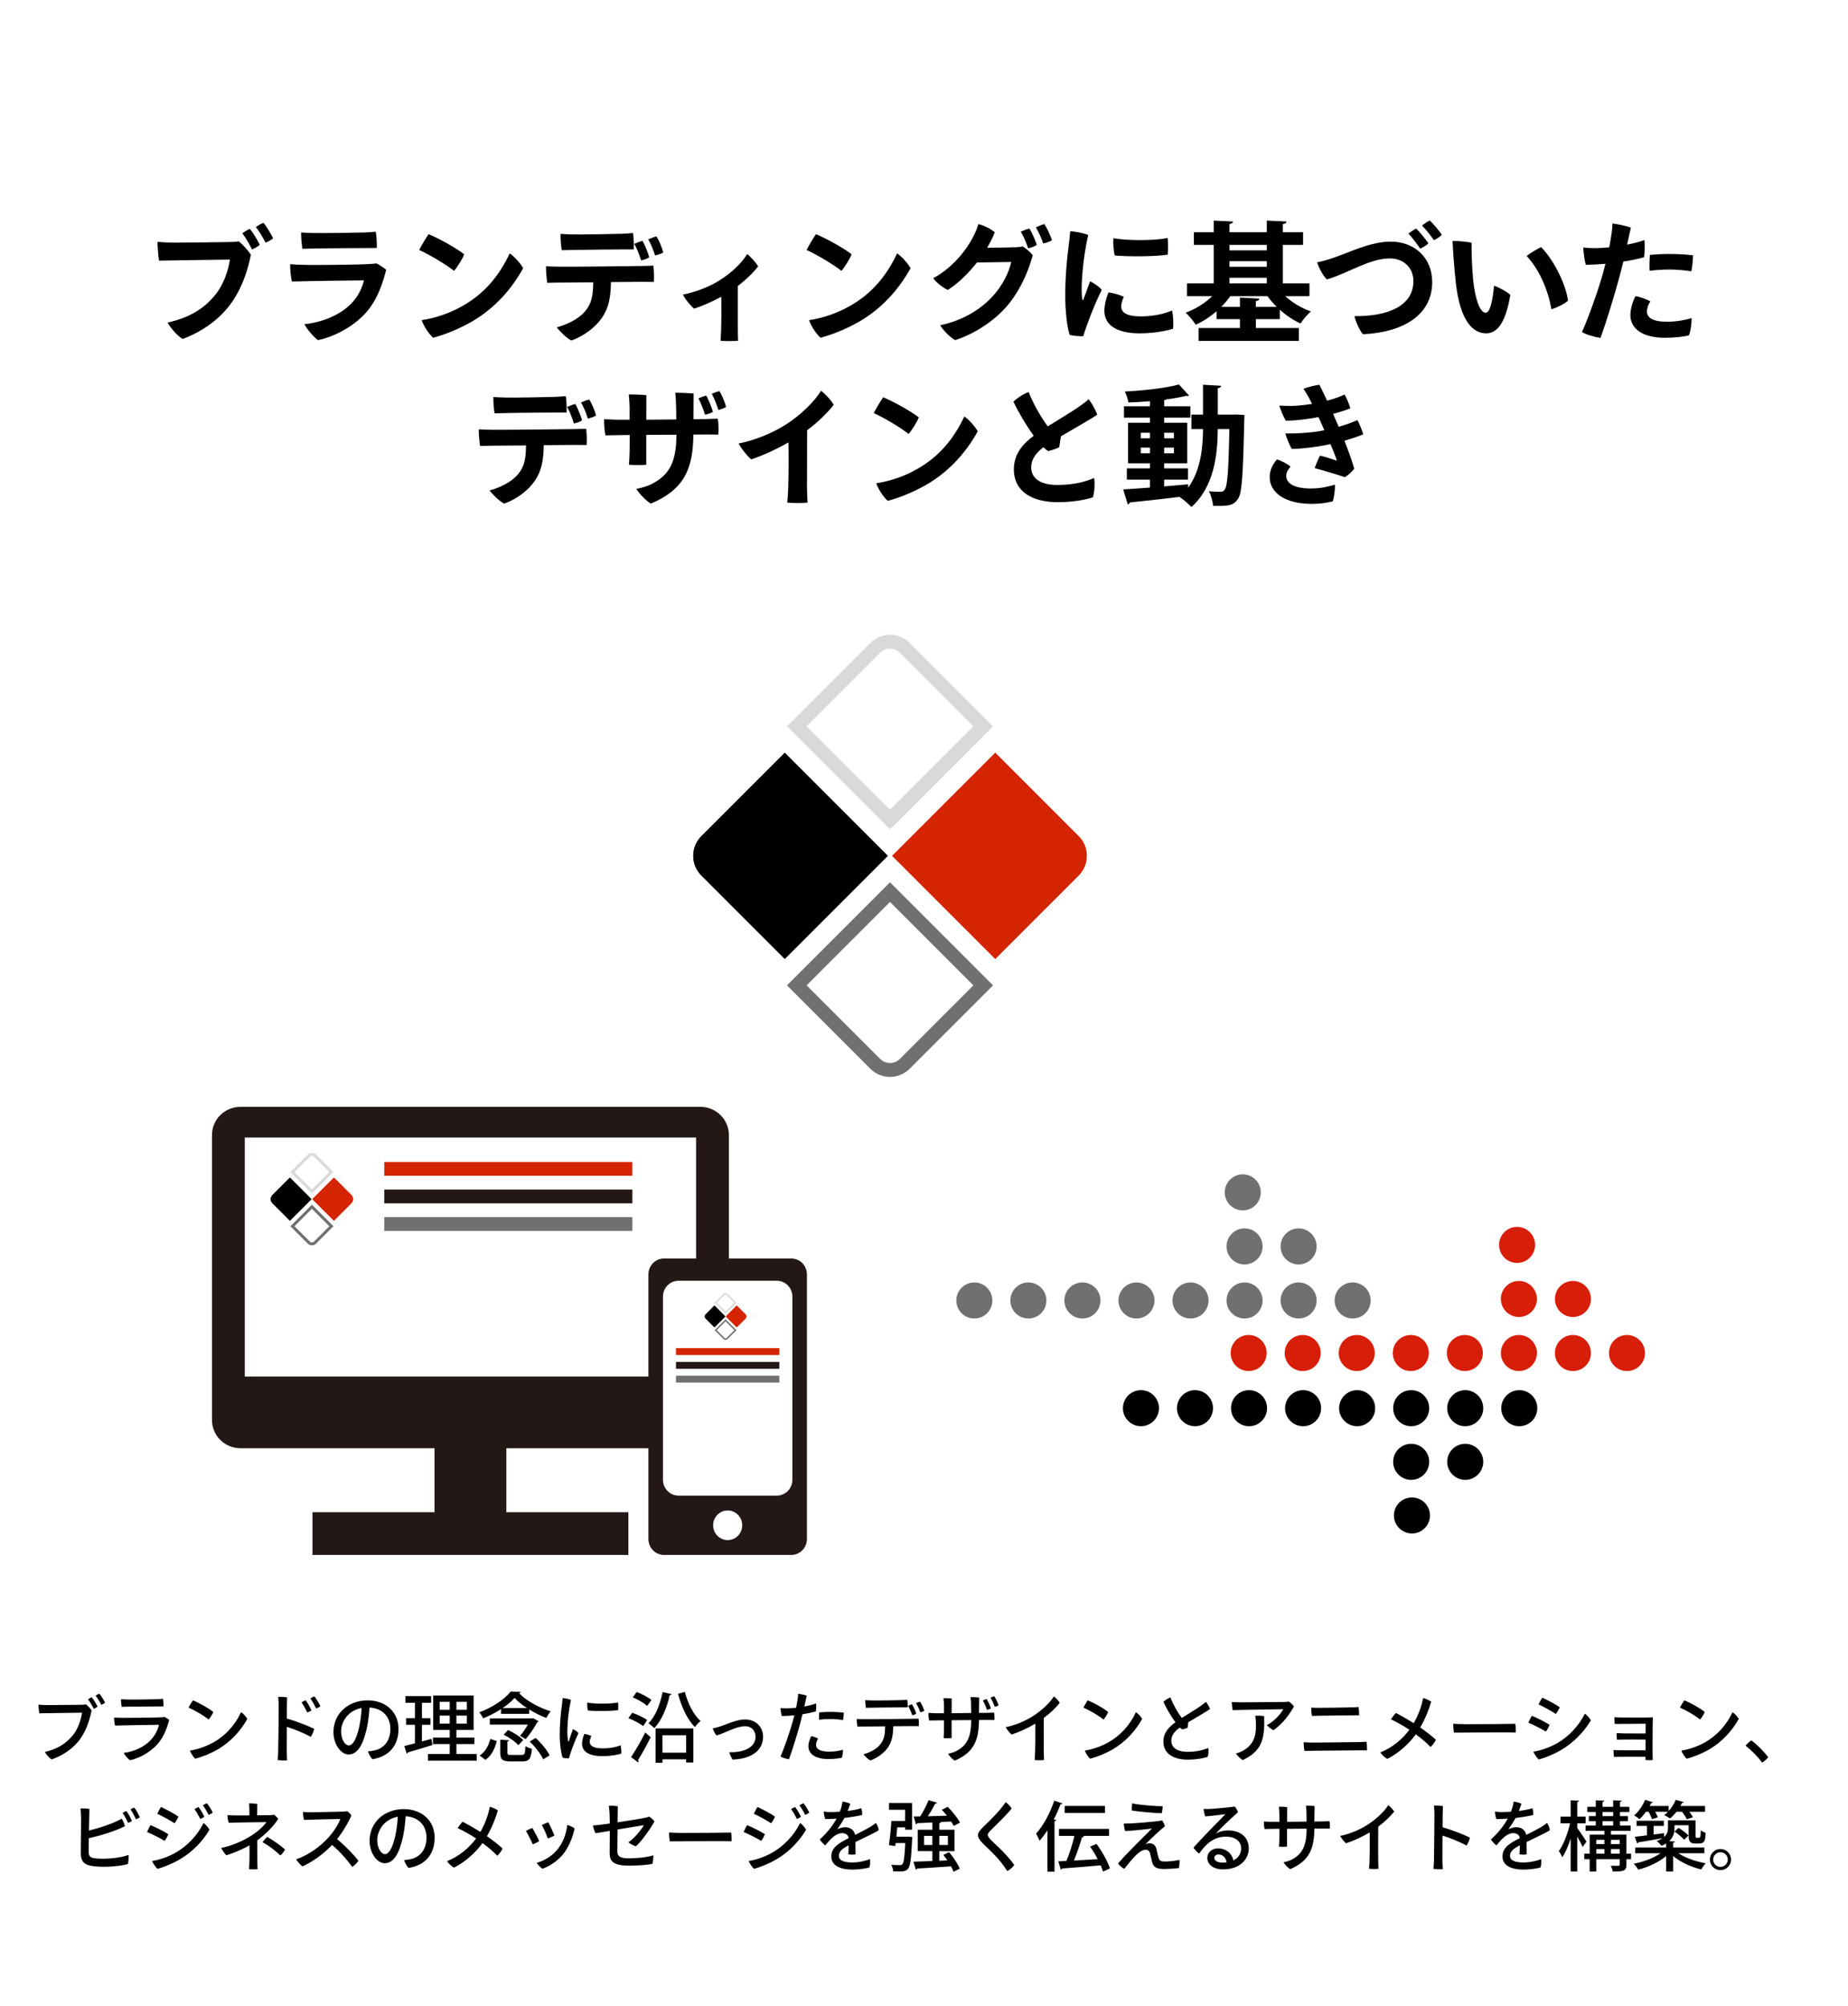 <?xml version="1.0" encoding="UTF-8"?> <svg xmlns="http://www.w3.org/2000/svg" width="340" height="369" viewBox="0 0 340 369" fill="none"><rect width="340" height="369" fill="white"></rect><path d="M18.27 311.52C18.606 311.898 19.124 312.724 19.334 313.186C19.194 313.312 18.9 313.48 18.648 313.578C18.382 313.032 17.948 312.346 17.584 311.898C17.808 311.744 18.06 311.59 18.27 311.52ZM16.87 312.178C17.206 312.57 17.738 313.438 17.948 313.886C17.808 314.026 17.5 314.208 17.248 314.306C16.996 313.788 16.562 313.032 16.184 312.57C16.408 312.416 16.66 312.248 16.87 312.178ZM16.856 314.586C16.562 315.958 16.1 317.862 14.896 319.654C13.552 321.614 11.578 322.874 9.52 323.616C9.072 323.378 8.54 322.734 8.246 322.244C10.402 321.74 12.082 320.816 13.44 319.122C14.364 317.974 14.91 316.308 15.092 315.02C14 315.034 8.456 315.104 7.238 315.132C7.154 314.768 7.07 313.872 7.07 313.536C7.602 313.592 8.204 313.62 8.694 313.62C9.408 313.62 14.238 313.578 15.05 313.564C15.274 313.55 15.54 313.536 15.82 313.494C16.114 313.704 16.576 314.194 16.856 314.586ZM22.26 312.542C22.708 312.57 22.946 312.584 23.436 312.598C24.276 312.626 28.14 312.57 28.84 312.542C29.316 312.528 29.666 312.486 29.988 312.458C30.044 312.78 30.1 313.452 30.072 313.858C29.568 313.858 24.528 313.9 23.618 313.914C23.394 313.914 22.75 313.942 22.386 313.942C22.33 313.606 22.246 312.948 22.26 312.542ZM31.136 316.364C30.716 317.848 30.142 319.514 28.91 320.872C27.342 322.594 25.242 323.49 23.912 323.77C23.548 323.504 22.974 322.86 22.764 322.412C24.43 322.23 26.418 321.432 27.692 320.088C28.504 319.234 28.98 318.31 29.26 317.246C28.462 317.246 22.316 317.344 21.168 317.386C21.056 317.036 20.986 316.294 21 315.902C21.504 315.944 21.966 315.958 22.484 315.972C23.31 315.986 28.644 315.93 29.596 315.874C29.862 315.86 30.072 315.846 30.282 315.804C30.506 315.902 30.926 316.168 31.136 316.364ZM35.49 312.738C36.582 313.2 38.346 314.152 39.242 314.88C39.116 315.272 38.668 315.972 38.388 316.28C37.534 315.58 35.938 314.628 34.692 314.082C34.86 313.718 35.308 312.99 35.49 312.738ZM34.944 321.992C36.428 321.768 38.01 321.194 39.298 320.466C41.51 319.206 43.26 317.288 44.352 314.922C44.772 315.188 45.304 315.79 45.5 316.168C44.24 318.408 42.42 320.396 40.096 321.754C38.584 322.622 37.114 323.168 35.924 323.49C35.518 323.112 35.112 322.468 34.944 321.992ZM57.862 312.024C58.184 312.43 58.716 313.34 58.94 313.83C58.772 313.984 58.45 314.152 58.17 314.25C57.904 313.69 57.442 312.878 57.106 312.402C57.33 312.262 57.652 312.08 57.862 312.024ZM52.822 312.192C52.794 312.64 52.78 314.264 52.766 316.084C54.572 316.616 56.476 317.358 57.806 317.988C57.708 318.436 57.428 319.122 57.176 319.458C55.93 318.772 54.18 318.058 52.766 317.624C52.752 319.682 52.752 321.642 52.752 322.132C52.752 322.538 52.78 323.28 52.808 323.798C52.388 323.84 51.52 323.798 51.086 323.742C51.128 323.308 51.17 322.664 51.184 322.104C51.226 320.998 51.282 314.614 51.268 313.718C51.268 313.27 51.254 312.654 51.184 312.108C51.618 312.08 52.444 312.136 52.822 312.192ZM57.302 314.6C57.134 314.726 56.812 314.908 56.518 314.978C56.266 314.404 55.804 313.592 55.482 313.102C55.706 312.962 56.042 312.808 56.252 312.738C56.546 313.13 57.106 314.11 57.302 314.6ZM67.634 312.752C70.91 312.752 73.318 314.838 73.318 318.002C73.318 321.068 71.582 323.098 68.516 323.574C68.222 323.28 67.816 322.58 67.704 322.132C68.18 322.104 68.586 322.034 68.95 321.95C70.406 321.614 71.82 320.438 71.82 317.988C71.82 315.72 70.308 314.194 67.984 314.068C67.928 315.146 67.732 316.882 67.424 318.142C66.794 320.802 65.828 322.706 64.134 322.706C62.734 322.706 61.348 320.844 61.348 318.576C61.348 315.272 63.994 312.752 67.634 312.752ZM64.176 321.04C64.918 321.04 65.548 319.892 66.038 317.848C66.29 316.784 66.5 315.258 66.528 314.152C64.022 314.628 62.762 316.672 62.762 318.45C62.762 320.088 63.56 321.04 64.176 321.04ZM83.972 320.788V322.622H87.71V323.84H78.736V322.622H82.74V320.788H79.646V319.598H82.74V318.184H79.702V311.87H87.136V318.184H83.972V319.598H87.276V320.788H83.972ZM82.74 313.018H80.892V314.488H82.74V313.018ZM83.972 314.488H85.89V313.018H83.972V314.488ZM80.892 315.552V317.036H82.74V315.552H80.892ZM83.972 317.036H85.89V315.552H83.972V317.036ZM77.63 317.246V320.312L79.38 319.836C79.394 319.892 79.408 319.948 79.548 320.97C77.896 321.488 76.146 322.02 75.026 322.328C75.012 322.454 74.914 322.538 74.83 322.566L74.382 321.152C74.928 321.026 75.6 320.858 76.342 320.662V317.246H74.718V316.028H76.342V313.2H74.592V311.968H79.324V313.2H77.63V316.028H79.198V317.246H77.63ZM97.356 315.23H92.176V314.362C91.168 315.02 90.034 315.608 88.9 316.056C88.732 315.748 88.424 315.216 88.172 314.95C90.524 314.11 92.848 312.556 93.968 311.128L95.816 311.198C95.788 311.31 95.662 311.394 95.494 311.422C96.838 312.85 99.26 314.138 101.332 314.768C101.024 315.104 100.716 315.608 100.506 315.986C99.498 315.608 98.392 315.062 97.356 314.418V315.23ZM92.484 314.166H96.95C96.054 313.578 95.242 312.934 94.668 312.304C94.136 312.92 93.366 313.564 92.484 314.166ZM97.874 316.07L98.084 316.014L99.106 316.616C99.05 316.686 98.952 316.742 98.854 316.756C98.378 317.694 97.468 319.024 96.698 319.892C96.432 319.696 95.984 319.416 95.676 319.276C96.18 318.716 96.726 317.918 97.118 317.204H90.118V316.07H97.874ZM96.264 320.06L95.354 320.998C94.836 320.368 93.66 319.556 92.652 319.066L93.478 318.212C94.486 318.66 95.69 319.416 96.264 320.06ZM101.122 322.874L99.932 323.602C99.526 322.664 98.476 321.292 97.454 320.326L98.546 319.668C99.582 320.606 100.674 321.908 101.122 322.874ZM90.202 319.85L91.392 320.228C91.056 321.572 90.496 322.902 89.306 323.686L88.242 322.902C89.278 322.244 89.908 321.082 90.202 319.85ZM93.352 320.312V322.342C93.352 322.734 93.45 322.79 94.066 322.79H95.998C96.516 322.79 96.614 322.594 96.67 321.166C96.95 321.376 97.51 321.572 97.86 321.656C97.706 323.518 97.342 323.98 96.11 323.98H93.912C92.4 323.98 92.036 323.602 92.036 322.356V319.99L93.674 320.088C93.66 320.2 93.576 320.284 93.352 320.312ZM103.516 312.332C103.992 312.36 104.664 312.5 105.042 312.668C104.65 314.488 104.426 316.336 104.384 318.142C104.37 318.94 104.398 319.738 104.524 320.228C104.538 320.354 104.594 320.396 104.65 320.256C104.818 319.78 105.126 318.8 105.406 318.044C105.756 318.198 106.204 318.492 106.428 318.772C105.91 319.794 104.93 322.412 104.664 323.42C104.328 323.434 103.866 323.392 103.516 323.294C103.208 322.44 102.998 320.816 102.984 319.276C102.97 317.176 103.18 315.076 103.348 313.9C103.404 313.438 103.488 312.766 103.516 312.332ZM108.038 313.158C109.62 313.452 112.56 313.41 113.708 313.13C113.778 313.466 113.764 314.194 113.736 314.544C112.434 314.754 109.466 314.754 108.164 314.614C108.066 314.278 108.01 313.606 108.038 313.158ZM107.52 318.912C107.968 318.982 108.5 319.15 108.808 319.318C108.654 319.612 108.5 320.032 108.5 320.382C108.5 321.012 109.018 321.586 110.894 321.586C112.224 321.586 113.442 321.334 114.184 321.012C114.296 321.376 114.338 322.146 114.296 322.552C113.82 322.706 112.462 323.014 110.852 323.014C108.36 323.014 107.086 322.16 107.086 320.732C107.086 320.144 107.282 319.458 107.52 318.912ZM121.884 324.232H120.61V317.918H127.568V324.176H126.238V323.602H121.884V324.232ZM126.238 322.37V319.164H121.884V322.37H126.238ZM124.74 311.548L126 311.198C126.532 313.284 127.61 315.44 128.898 316.546C128.562 316.798 128.086 317.302 127.862 317.666C126.476 316.322 125.384 313.956 124.74 311.548ZM116.424 312.192L117.138 311.212C118.076 311.562 119.266 312.178 119.854 312.682L119.07 313.774C118.51 313.256 117.362 312.584 116.424 312.192ZM121.898 311.226L123.564 311.604C123.522 311.716 123.41 311.786 123.214 311.786C122.682 314.166 121.73 316.448 120.386 317.848C120.134 317.596 119.63 317.176 119.308 316.966C120.554 315.748 121.45 313.55 121.898 311.226ZM115.612 316.028L116.312 315.034C117.25 315.342 118.468 315.916 119.07 316.378L118.342 317.484C117.754 317.022 116.578 316.392 115.612 316.028ZM117.404 324.162L116.102 323.182C116.844 322.09 117.908 320.284 118.72 318.66L119.714 319.528C118.986 320.998 118.09 322.636 117.39 323.728C117.446 323.812 117.474 323.896 117.474 323.966C117.474 324.036 117.446 324.106 117.404 324.162ZM131.138 317.904C131.558 317.82 132.062 317.694 132.538 317.54C133.756 317.134 135.478 316.266 137.088 316.266C138.964 316.266 140.392 317.554 140.392 319.444C140.392 322.062 138.096 323.532 134.792 323.644C134.61 323.42 134.274 322.72 134.176 322.286C136.892 322.37 139.006 321.404 139.006 319.43C139.006 318.408 138.334 317.512 137.102 317.512C135.394 317.512 133.63 318.688 131.838 319.206C131.6 318.996 131.236 318.268 131.138 317.904ZM144.704 314.222H144.718C145.25 314.222 145.852 314.18 146.468 314.11C146.51 313.9 146.552 313.704 146.58 313.564C146.706 312.864 146.832 312.122 146.846 311.534C147.266 311.59 148.064 311.73 148.414 311.898C148.344 312.234 148.176 312.99 147.98 313.886C148.834 313.718 149.632 313.522 150.136 313.312C150.192 313.662 150.164 314.446 150.108 314.782C149.534 314.95 148.652 315.146 147.644 315.3C147.504 315.86 147.364 316.42 147.238 316.938C146.692 318.94 145.796 321.88 145.152 323.588C144.69 323.518 143.948 323.308 143.598 323.07C144.298 321.53 145.418 318.254 145.866 316.56C145.964 316.196 146.062 315.832 146.146 315.496C145.376 315.58 144.592 315.622 143.836 315.636C143.724 315.342 143.612 314.53 143.598 314.166C143.906 314.208 144.242 314.222 144.704 314.222ZM152.908 314.866H152.922C153.58 314.866 154.644 314.936 155.246 315.02C155.246 315.37 155.19 316.014 155.092 316.392C154.504 316.266 153.692 316.196 152.894 316.196C152.138 316.182 151.368 316.224 150.71 316.322C150.668 316.056 150.682 315.342 150.724 314.964C151.424 314.894 152.222 314.866 152.908 314.866ZM152.558 322.188C153.594 322.188 154.546 322.006 155.092 321.824C155.106 322.174 155.022 322.972 154.868 323.308C154.448 323.42 153.44 323.546 152.39 323.546C150.052 323.546 148.722 322.622 148.736 321.18C148.736 320.494 149.044 319.724 149.268 319.332C149.674 319.402 150.22 319.598 150.514 319.794C150.318 320.116 150.136 320.536 150.136 320.928C150.122 321.572 150.682 322.188 152.558 322.188ZM160.552 314.096C160.328 314.096 159.67 314.11 159.306 314.124C159.25 313.788 159.18 313.13 159.194 312.71C159.642 312.738 159.88 312.752 160.37 312.766C161.224 312.794 165.046 312.724 165.76 312.71C166.236 312.696 166.586 312.654 166.922 312.626C166.978 312.948 167.02 313.62 166.992 314.026C166.488 314.026 161.462 314.068 160.552 314.096ZM169.274 312.99C169.568 313.41 169.918 314.18 170.058 314.67C169.904 314.768 169.582 314.894 169.316 314.95C169.134 314.376 168.826 313.746 168.546 313.256C168.784 313.144 169.064 313.032 169.274 312.99ZM168.574 315.202C168.42 315.314 168.098 315.44 167.832 315.496C167.664 314.936 167.37 314.25 167.062 313.746C167.3 313.634 167.594 313.522 167.79 313.466C168.084 313.914 168.434 314.726 168.574 315.202ZM167.776 316.14C168.098 316.14 168.672 316.126 168.994 316.112C169.064 316.476 169.078 317.134 169.05 317.498C168.714 317.498 168.336 317.484 167.944 317.484C167.594 317.484 166.054 317.498 164.346 317.512C164.304 319.206 164.108 320.326 163.366 321.418C162.708 322.37 161.462 323.336 160.118 323.812C159.684 323.574 159.11 323.014 158.872 322.664C159.852 322.412 161.196 321.81 161.938 320.872C162.722 319.892 162.834 318.94 162.848 317.526C161.07 317.54 159.418 317.568 159.026 317.568C158.69 317.568 158.13 317.568 157.752 317.582C157.682 317.26 157.612 316.532 157.626 316.168C158.032 316.196 158.382 316.196 158.858 316.21C159.684 316.238 167.062 316.154 167.776 316.14ZM182.924 311.996C183.204 312.402 183.582 313.2 183.722 313.648C183.568 313.774 183.26 313.886 183.022 313.942C182.812 313.382 182.532 312.724 182.238 312.262C182.448 312.15 182.728 312.038 182.924 311.996ZM180.11 315.062L181.636 315.048C181.958 315.048 182.56 315.02 182.896 315.006C182.966 315.398 182.994 315.93 182.952 316.378C182.616 316.364 182.196 316.364 181.804 316.35L180.11 316.364C180.096 320.088 179.172 322.342 175.658 323.84C175.308 323.644 174.678 323.028 174.426 322.58C174.944 322.468 175.56 322.272 175.966 322.062C177.786 321.096 178.682 319.682 178.682 316.448V316.378L175.084 316.406V319.682C174.72 319.724 174.076 319.738 173.6 319.682C173.628 319.486 173.656 318.926 173.67 318.492C173.684 317.96 173.684 317.19 173.684 316.42L172.256 316.434C171.906 316.434 171.332 316.448 170.954 316.462C170.856 316.126 170.8 315.384 170.828 315.062C171.234 315.09 171.598 315.104 172.074 315.118H173.684L173.67 313.606C173.656 313.186 173.628 312.71 173.586 312.346C173.978 312.346 174.734 312.36 175.098 312.416C175.098 312.696 175.084 313.816 175.084 315.118C176.232 315.104 177.534 315.09 178.682 315.076C178.682 314.432 178.668 313.788 178.654 313.41C178.654 313.102 178.626 312.57 178.57 312.15C178.99 312.15 179.76 312.178 180.152 312.22C180.138 312.78 180.124 313.928 180.11 315.062ZM182.308 314.222C182.154 314.334 181.86 314.446 181.594 314.502C181.412 313.97 181.118 313.256 180.824 312.78C181.048 312.668 181.328 312.556 181.51 312.5C181.79 312.92 182.154 313.76 182.308 314.222ZM194.978 313.214C194.32 314.04 193.312 315.048 192.038 315.986C192.024 320.13 192.038 322.216 192.038 322.216C192.038 322.692 192.066 323.308 192.08 323.728C191.688 323.784 190.834 323.784 190.358 323.728C190.386 323.42 190.414 322.958 190.442 322.244C190.47 321.264 190.498 319.64 190.484 317.036C189.098 317.862 187.474 318.604 186.116 319.038C185.766 318.744 185.22 318.072 185.038 317.68C186.676 317.372 188.622 316.574 190.092 315.622C191.646 314.628 193.228 313.144 193.886 312.024C194.278 312.304 194.782 312.85 194.978 313.214ZM200.13 312.738C201.222 313.2 202.986 314.152 203.882 314.88C203.756 315.272 203.308 315.972 203.028 316.28C202.174 315.58 200.578 314.628 199.332 314.082C199.5 313.718 199.948 312.99 200.13 312.738ZM199.584 321.992C201.068 321.768 202.65 321.194 203.938 320.466C206.15 319.206 207.9 317.288 208.992 314.922C209.412 315.188 209.944 315.79 210.14 316.168C208.88 318.408 207.06 320.396 204.736 321.754C203.224 322.622 201.754 323.168 200.564 323.49C200.158 323.112 199.752 322.468 199.584 321.992ZM218.526 322.216C220.248 322.216 221.592 321.824 222.292 321.502C222.39 321.978 222.334 322.79 222.194 323.14C221.592 323.364 220.164 323.658 218.526 323.658C216.104 323.658 214.018 322.678 214.046 320.298C214.06 318.674 215.082 317.624 216.258 316.784C215.418 315.65 214.536 314.11 214.06 313.032C214.34 312.724 214.942 312.346 215.334 312.206C215.908 313.676 216.776 315.146 217.434 315.986C218.666 315.202 220.15 314.32 220.836 313.83C221.228 313.55 221.648 313.228 221.872 313.032C222.208 313.424 222.488 313.956 222.628 314.334C222.264 314.642 220.038 315.93 218.624 316.77C218.582 317.106 218.526 317.498 218.498 317.792C218.274 317.904 217.854 318.044 217.518 318.1C217.378 318.016 217.238 317.904 217.084 317.75C216.37 318.254 215.502 319.01 215.502 320.144C215.488 321.32 216.384 322.216 218.526 322.216ZM227.92 314.516L226.8 314.558C226.702 314.194 226.646 313.466 226.618 313.06C227.192 313.088 228.004 313.116 228.522 313.116C229.278 313.102 235.368 313.06 236.222 313.046C236.586 313.032 236.81 313.018 237.118 312.976C237.468 313.186 237.874 313.606 238.07 313.858C237.454 315.006 236.096 317.036 234.29 318.24C233.954 318.086 233.352 317.638 233.072 317.302C234.402 316.658 235.704 315.174 236.096 314.376C235.34 314.376 228.802 314.488 227.92 314.516ZM230.944 315.58C231.406 315.552 232.092 315.566 232.582 315.65C232.694 319.682 232.33 321.992 228.634 323.742C228.284 323.56 227.626 322.902 227.388 322.524C227.794 322.426 228.298 322.23 228.634 322.048C230.818 320.844 231.14 319.024 231.07 316.938C231.056 316.546 231.028 316.056 230.944 315.58ZM241.248 314.082C241.696 314.11 242.018 314.124 242.48 314.124C243.628 314.138 247.744 314.054 248.598 314.04C249.144 314.04 249.522 314.012 249.942 313.97C250.026 314.348 250.068 315.09 250.04 315.496C249.158 315.482 243.558 315.566 242.578 315.58C242.284 315.58 241.752 315.608 241.374 315.608C241.29 315.202 241.234 314.46 241.248 314.082ZM239.862 320.452C240.324 320.48 240.632 320.494 241.122 320.508C241.976 320.536 249.41 320.424 250.166 320.424C250.6 320.41 251.062 320.382 251.412 320.368C251.482 320.76 251.524 321.474 251.51 321.95C251.216 321.95 250.908 321.936 250.502 321.936C249.998 321.936 242.606 322.006 241.556 322.02C241.066 322.02 240.408 322.034 240.002 322.048C239.918 321.642 239.834 320.914 239.862 320.452ZM261.296 317.736C262.36 318.478 263.494 319.346 264.18 320.004C263.998 320.41 263.564 321.012 263.2 321.334C262.472 320.564 261.674 319.878 260.484 318.996C259.224 320.774 257.166 322.58 255.234 323.518C254.8 323.28 254.268 322.79 253.946 322.328C256.13 321.502 258.062 319.836 259.308 318.156C258.23 317.442 256.998 316.756 255.906 316.238C256.172 315.832 256.536 315.356 256.83 315.076C257.656 315.496 259.07 316.308 260.106 316.938C261.002 315.384 261.59 313.662 261.828 312.318C262.402 312.458 263.032 312.794 263.312 312.99C262.934 314.32 262.276 316.056 261.296 317.736ZM267.372 317.05C267.764 317.078 268.688 317.134 269.472 317.134C272.608 317.148 277.494 317.092 278.796 317.064C278.866 317.414 278.894 318.296 278.852 318.674C276.878 318.59 269.248 318.702 267.498 318.688C267.428 318.296 267.358 317.498 267.372 317.05ZM283.766 312.248C284.648 312.668 286.244 313.494 286.972 314.026C286.832 314.362 286.468 314.992 286.23 315.244C285.446 314.712 283.948 313.9 283.066 313.494C283.206 313.158 283.584 312.486 283.766 312.248ZM282.114 322.188C283.556 321.978 285.208 321.362 286.51 320.62C288.512 319.486 290.458 317.512 291.578 315.202C291.998 315.454 292.488 316.07 292.684 316.434C291.508 318.45 289.576 320.494 287.266 321.852C285.768 322.734 284.312 323.294 283.122 323.63C282.73 323.322 282.31 322.636 282.114 322.188ZM281.848 315.594C282.702 315.944 284.382 316.77 285.096 317.246C284.984 317.596 284.648 318.226 284.41 318.492C283.64 318.002 282.128 317.246 281.19 316.854C281.33 316.518 281.666 315.832 281.848 315.594ZM302.764 318.842L302.778 317.05C302.246 317.05 298.032 317.078 297.08 317.092C297.052 316.826 296.996 316.042 296.996 315.86C297.304 315.874 297.976 315.902 298.298 315.902C298.928 315.916 303.324 315.93 304.094 315.874C304.052 316.686 304.01 322.44 304.066 323.728C303.786 323.77 303.086 323.77 302.736 323.728V323.126C301.364 323.112 298.606 323.112 298.074 323.126C297.64 323.126 297.164 323.154 296.94 323.154C296.898 322.818 296.856 322.132 296.856 321.894C297.584 321.95 301.196 321.95 302.75 321.936L302.764 319.962C301.532 319.948 299.11 319.962 298.634 319.962C298.158 319.962 297.78 319.976 297.486 319.99C297.458 319.724 297.416 319.038 297.416 318.772C297.584 318.786 298.242 318.814 298.746 318.828C300.006 318.842 301.812 318.842 302.764 318.842ZM309.89 312.738C310.982 313.2 312.746 314.152 313.642 314.88C313.516 315.272 313.068 315.972 312.788 316.28C311.934 315.58 310.338 314.628 309.092 314.082C309.26 313.718 309.708 312.99 309.89 312.738ZM309.344 321.992C310.828 321.768 312.41 321.194 313.698 320.466C315.91 319.206 317.66 317.288 318.752 314.922C319.172 315.188 319.704 315.79 319.9 316.168C318.64 318.408 316.82 320.396 314.496 321.754C312.984 322.622 311.514 323.168 310.324 323.49C309.918 323.112 309.512 322.468 309.344 321.992ZM325.314 323.21C325.104 323.546 324.544 324.008 324.194 324.204C323.438 323.14 322.262 321.95 321.142 321.096C321.436 320.746 321.884 320.326 322.22 320.116C323.298 320.9 324.544 322.16 325.314 323.21ZM24.708 332.472C25.03 332.864 25.548 333.816 25.716 334.264C25.576 334.39 25.268 334.544 25.002 334.614C24.778 334.082 24.358 333.284 24.008 332.808C24.232 332.668 24.498 332.528 24.708 332.472ZM17.246 341.768C19.052 342.062 22.118 341.768 23.658 341.18C23.7 341.586 23.63 342.468 23.532 342.86C22.034 343.294 18.618 343.574 16.588 343.154C15.384 342.902 14.866 342.202 14.866 340.928C14.88 339.85 14.922 335.524 14.922 334.67C14.922 333.914 14.88 333.116 14.81 332.626C15.216 332.612 16.028 332.64 16.448 332.724C16.434 333.312 16.392 335.006 16.364 336.7C18.198 336.252 20.844 335.412 22.384 334.516C22.622 334.824 22.888 335.482 22.972 335.902C21.152 336.826 18.45 337.638 16.336 338.114C16.308 339.192 16.308 340.102 16.308 340.508C16.308 341.292 16.49 341.628 17.246 341.768ZM22.552 333.452C22.776 333.312 23.056 333.172 23.266 333.116C23.574 333.522 24.092 334.488 24.274 334.936C24.12 335.062 23.812 335.216 23.56 335.286C23.322 334.754 22.902 333.928 22.552 333.452ZM38.064 331.674C38.414 332.08 38.932 332.92 39.128 333.396C38.974 333.536 38.652 333.718 38.372 333.816C38.106 333.228 37.686 332.528 37.322 332.066C37.56 331.898 37.84 331.744 38.064 331.674ZM36.524 332.374C36.874 332.794 37.392 333.676 37.588 334.152C37.434 334.306 37.112 334.474 36.846 334.558C36.58 334.012 36.16 333.256 35.782 332.766C36.02 332.612 36.3 332.444 36.524 332.374ZM29.622 332.36C30.518 332.78 32.1 333.606 32.828 334.138C32.702 334.474 32.324 335.104 32.1 335.356C31.316 334.824 29.804 334.012 28.936 333.606C29.076 333.27 29.44 332.598 29.622 332.36ZM27.97 342.3C29.426 342.09 31.078 341.474 32.366 340.732C34.368 339.598 36.314 337.624 37.448 335.314C37.854 335.566 38.358 336.182 38.54 336.546C37.378 338.562 35.446 340.606 33.136 341.964C31.624 342.846 30.168 343.406 28.992 343.742C28.6 343.434 28.18 342.748 27.97 342.3ZM27.704 335.706C28.572 336.056 30.238 336.882 30.966 337.358C30.854 337.708 30.504 338.338 30.28 338.604C29.51 338.114 27.998 337.358 27.06 336.966C27.186 336.63 27.522 335.944 27.704 335.706ZM47.346 331.8V331.786C47.346 331.786 47.318 332.234 47.29 333.9C48.382 333.9 49.348 333.886 49.628 333.872C49.978 333.858 50.23 333.83 50.44 333.788C50.706 333.984 51.014 334.306 51.196 334.544C50.412 335.804 48.886 337.386 47.332 338.506C47.332 340.004 47.346 341.306 47.346 342.426C47.346 342.93 47.374 343.364 47.388 343.812C47.024 343.854 46.198 343.854 45.806 343.812C45.834 343.434 45.862 343.126 45.89 342.44C45.918 341.6 45.904 340.55 45.904 339.416C44.322 340.312 42.824 340.872 41.648 341.25C41.312 340.928 40.85 340.256 40.696 339.892C42.292 339.584 44.21 338.856 45.82 337.89C47.29 337.036 48.396 336 49.026 335.146C48.144 335.146 43.216 335.216 42.068 335.272C41.97 334.936 41.858 334.334 41.83 333.858C42.32 333.886 42.726 333.914 43.23 333.914H45.89V333.046C45.89 332.626 45.862 332.08 45.806 331.688C46.226 331.688 46.996 331.744 47.346 331.8ZM49.166 337.862C50.174 338.422 51.658 339.472 52.442 340.186C52.274 340.55 51.868 341.054 51.56 341.278C50.832 340.522 49.418 339.43 48.298 338.842C48.508 338.534 48.914 338.086 49.166 337.862ZM62.018 338.282C63.39 339.374 65.126 341.166 65.938 342.244C65.728 342.608 65.224 343.14 64.804 343.378C63.978 342.244 62.676 340.676 61.094 339.346C59.456 341.082 57.44 342.482 55.634 343.294C55.312 343.056 54.724 342.384 54.486 341.992C56.964 341.138 59.064 339.472 60.366 338.044C61.444 336.854 62.186 335.678 62.62 334.572C61.402 334.586 56.95 334.684 55.928 334.74C55.83 334.362 55.746 333.718 55.732 333.27C56.152 333.312 56.642 333.326 57.09 333.326C57.678 333.326 62.326 333.256 63.096 333.214C63.39 333.2 63.656 333.172 63.866 333.13C64.16 333.326 64.468 333.634 64.65 333.9C64.188 335.048 63.166 336.812 62.018 338.282ZM74.282 332.752C77.558 332.752 79.966 334.838 79.966 338.002C79.966 341.068 78.23 343.098 75.164 343.574C74.87 343.28 74.464 342.58 74.352 342.132C74.828 342.104 75.234 342.034 75.598 341.95C77.054 341.614 78.468 340.438 78.468 337.988C78.468 335.72 76.956 334.194 74.632 334.068C74.576 335.146 74.38 336.882 74.072 338.142C73.442 340.802 72.476 342.706 70.782 342.706C69.382 342.706 67.996 340.844 67.996 338.576C67.996 335.272 70.642 332.752 74.282 332.752ZM70.824 341.04C71.566 341.04 72.196 339.892 72.686 337.848C72.938 336.784 73.148 335.258 73.176 334.152C70.67 334.628 69.41 336.672 69.41 338.45C69.41 340.088 70.208 341.04 70.824 341.04ZM89.584 337.736C90.648 338.478 91.782 339.346 92.468 340.004C92.286 340.41 91.852 341.012 91.488 341.334C90.76 340.564 89.962 339.878 88.772 338.996C87.512 340.774 85.454 342.58 83.522 343.518C83.088 343.28 82.556 342.79 82.234 342.328C84.418 341.502 86.35 339.836 87.596 338.156C86.518 337.442 85.286 336.756 84.194 336.238C84.46 335.832 84.824 335.356 85.118 335.076C85.944 335.496 87.358 336.308 88.394 336.938C89.29 335.384 89.878 333.662 90.116 332.318C90.69 332.458 91.32 332.794 91.6 332.99C91.222 334.32 90.564 336.056 89.584 337.736ZM100.882 335.174C101.204 335.748 101.736 336.938 102.002 337.61C101.778 337.764 101.134 338.058 100.784 338.142C100.56 337.484 100.014 336.238 99.692 335.678C99.93 335.538 100.602 335.258 100.882 335.174ZM104.368 335.664C104.774 335.776 105.404 336.07 105.712 336.294C105.418 337.792 104.788 339.388 103.864 340.704C102.688 342.356 100.924 343.322 99.804 343.728C99.496 343.546 98.964 342.986 98.74 342.636C100.014 342.3 101.68 341.404 102.758 339.92C103.626 338.744 104.158 337.386 104.368 335.664ZM97.942 336.224C98.264 336.742 98.908 337.96 99.202 338.646C98.992 338.8 98.334 339.122 98.012 339.22C97.746 338.576 97.06 337.232 96.766 336.77C97.004 336.616 97.662 336.322 97.942 336.224ZM112.194 336.756L109.59 337.19C109.38 336.868 109.142 336.182 109.086 335.762C109.646 335.72 110.318 335.664 111.004 335.566C111.242 335.538 111.662 335.468 112.194 335.398C112.18 334.754 112.166 334.068 112.152 333.606C112.124 333.144 112.082 332.584 112.012 332.15C112.516 332.108 113.188 332.15 113.664 332.22C113.65 332.752 113.636 333.844 113.622 335.188C115.638 334.88 118.102 334.488 118.788 334.334C119.04 334.278 119.264 334.208 119.418 334.138C119.74 334.32 120.174 334.698 120.412 335.006C119.964 335.902 118.172 338.562 116.996 339.598C116.618 339.5 115.89 339.108 115.61 338.856C116.702 338.184 118.018 336.49 118.466 335.706C117.976 335.776 115.764 336.14 113.622 336.504C113.608 338.198 113.58 339.892 113.58 340.508C113.58 341.376 114.014 341.81 115.694 341.81C117.374 341.81 119.194 341.586 120.188 341.25C120.23 341.642 120.132 342.468 120.034 342.832C119.292 342.986 117.612 343.154 115.834 343.154C112.656 343.154 112.166 342.272 112.166 340.774C112.166 339.836 112.18 337.834 112.194 336.756ZM123.1 337.05C123.492 337.078 124.416 337.134 125.2 337.134C128.336 337.148 133.222 337.092 134.524 337.064C134.594 337.414 134.622 338.296 134.58 338.674C132.606 338.59 124.976 338.702 123.226 338.688C123.156 338.296 123.086 337.498 123.1 337.05ZM147.824 331.674C148.174 332.08 148.692 332.92 148.888 333.396C148.734 333.536 148.412 333.718 148.132 333.816C147.866 333.228 147.446 332.528 147.082 332.066C147.32 331.898 147.6 331.744 147.824 331.674ZM146.284 332.374C146.634 332.794 147.152 333.676 147.348 334.152C147.194 334.306 146.872 334.474 146.606 334.558C146.34 334.012 145.92 333.256 145.542 332.766C145.78 332.612 146.06 332.444 146.284 332.374ZM139.382 332.36C140.278 332.78 141.86 333.606 142.588 334.138C142.462 334.474 142.084 335.104 141.86 335.356C141.076 334.824 139.564 334.012 138.696 333.606C138.836 333.27 139.2 332.598 139.382 332.36ZM137.73 342.3C139.186 342.09 140.838 341.474 142.126 340.732C144.128 339.598 146.074 337.624 147.208 335.314C147.614 335.566 148.118 336.182 148.3 336.546C147.138 338.562 145.206 340.606 142.896 341.964C141.384 342.846 139.928 343.406 138.752 343.742C138.36 343.434 137.94 342.748 137.73 342.3ZM137.464 335.706C138.332 336.056 139.998 336.882 140.726 337.358C140.614 337.708 140.264 338.338 140.04 338.604C139.27 338.114 137.758 337.358 136.82 336.966C136.946 336.63 137.282 335.944 137.464 335.706ZM156.84 342.566C158.1 342.566 159.346 342.23 160.074 341.95C160.144 342.426 160.074 343.07 159.948 343.49C159.444 343.658 158.044 343.882 156.798 343.882C155.02 343.882 152.948 343.364 152.948 341.46C152.948 339.752 154.46 338.954 156.126 338.1C156.098 337.582 155.664 337.176 154.95 337.176C153.844 337.176 152.92 338.086 151.842 339.43C151.478 339.164 151.044 338.716 150.834 338.338C152.402 336.896 153.354 335.538 153.928 334.502C153.186 334.558 152.472 334.586 151.828 334.586C151.688 334.25 151.576 333.634 151.562 333.2C151.982 333.27 152.416 333.298 152.738 333.298C153.2 333.298 153.83 333.284 154.516 333.228C154.754 332.612 154.936 331.926 155.006 331.366C155.412 331.408 156.112 331.604 156.434 331.772C156.35 332.038 156.168 332.584 155.958 333.088C156.896 332.976 157.792 332.822 158.45 332.584C158.59 332.906 158.646 333.48 158.618 333.83C157.75 334.054 156.588 334.236 155.37 334.376C155.034 334.978 154.516 335.804 154.04 336.462C154.586 336.196 155.09 336.084 155.51 336.084C156.35 336.084 157.12 336.532 157.33 337.498C158.422 336.938 159.43 336.434 160.2 335.972C160.508 335.776 160.844 335.552 161.152 335.3C161.39 335.594 161.628 336.252 161.67 336.63C161.236 336.98 158.842 338.1 157.386 338.8C157.4 339.5 157.4 340.452 157.4 341.082C157.05 341.152 156.462 341.138 156.07 341.068C156.112 340.774 156.126 340.074 156.14 339.416C155.034 339.99 154.334 340.508 154.334 341.334C154.334 342.286 155.426 342.566 156.84 342.566ZM172.814 342.258L174.298 342.188C174.06 341.838 173.808 341.488 173.556 341.18L174.62 340.676C175.404 341.6 176.244 342.846 176.566 343.714L175.432 344.274C175.334 343.98 175.166 343.644 174.97 343.28C172.66 343.448 170.28 343.602 168.726 343.686C168.698 343.812 168.6 343.882 168.502 343.896L168.054 342.426C168.978 342.398 170.196 342.356 171.54 342.3V340.48H168.852V336.546H171.54V335.216C170.476 335.272 169.51 335.314 168.74 335.342C168.726 335.468 168.614 335.538 168.516 335.552L168.096 334.11C168.46 334.11 168.866 334.096 169.314 334.096C169.874 333.214 170.49 331.996 170.84 331.114L172.408 331.576C172.366 331.674 172.24 331.73 172.058 331.73C171.722 332.43 171.204 333.312 170.7 334.068C171.806 334.04 173.01 334.012 174.228 333.97C173.92 333.592 173.584 333.214 173.276 332.878L174.368 332.332C175.236 333.214 176.202 334.404 176.622 335.244L175.46 335.846C175.348 335.608 175.194 335.328 174.998 335.034L173.122 335.132C173.108 335.244 173.024 335.314 172.814 335.356V336.546H175.614V340.48H172.814V342.258ZM170.014 337.68V339.36H171.54V337.68H170.014ZM174.396 339.36V337.68H172.814V339.36H174.396ZM164.918 337.834H166.892L167.158 337.82L167.844 337.89C167.83 338.002 167.83 338.156 167.816 338.282C167.648 341.894 167.48 343.238 167.074 343.714C166.682 344.162 166.248 344.232 165.422 344.232C165.1 344.232 164.722 344.218 164.344 344.204C164.316 343.84 164.176 343.336 163.966 343C164.624 343.042 165.268 343.056 165.52 343.056C165.758 343.056 165.898 343.028 166.024 342.888C166.276 342.622 166.43 341.586 166.556 338.996H164.778L164.708 339.556L163.546 339.374C163.728 338.212 163.91 336.364 163.994 334.936H166.528V332.878H163.56V331.632H167.802V336.532H166.528V336.112H165.072C165.03 336.686 164.974 337.274 164.918 337.834ZM185.008 331.478C185.456 331.744 185.918 332.276 186.128 332.64C185.148 333.886 183.188 335.762 182.404 336.532C182.026 336.91 181.732 337.204 181.732 337.498C181.732 337.96 182.516 338.632 183.524 339.584C184.812 340.774 185.988 342.132 186.604 343.042C186.352 343.406 185.848 343.896 185.316 344.148C184.602 343 183.692 341.866 182.488 340.676C180.892 339.108 179.926 338.366 179.926 337.526C179.926 337.078 180.304 336.63 180.85 336.084C181.774 335.16 183.986 333.13 185.008 331.478ZM192.708 344.26V336.672C192.246 337.372 191.756 338.016 191.266 338.576C191.14 338.254 190.804 337.582 190.622 337.26C191.896 335.888 193.184 333.536 193.968 331.198L195.48 331.716C195.424 331.828 195.312 331.87 195.116 331.87C194.766 332.808 194.346 333.746 193.884 334.642L194.318 334.768C194.304 334.88 194.206 334.95 194.01 334.978V344.26H192.708ZM195.886 332.164H203.292V333.452H195.886V332.164ZM200.562 339.654L201.738 339.15C202.76 340.55 203.824 342.398 204.202 343.672L202.928 344.246C202.83 343.91 202.69 343.518 202.508 343.098C199.89 343.336 197.188 343.546 195.41 343.672C195.382 343.798 195.284 343.868 195.172 343.882L194.71 342.356C195.158 342.342 195.662 342.314 196.208 342.286C196.754 340.984 197.328 339.15 197.678 337.68H194.836V336.392H204.048V337.68H199.162L199.442 337.764C199.4 337.876 199.26 337.946 199.064 337.946C198.7 339.234 198.126 340.9 197.58 342.216C198.938 342.146 200.464 342.062 201.962 341.964C201.556 341.18 201.052 340.354 200.562 339.654ZM208.304 331.702C209.788 332.01 212.798 332.248 213.904 332.22C213.918 332.542 213.82 333.242 213.75 333.508C212.56 333.494 209.578 333.228 208.248 333.018C208.206 332.682 208.248 332.01 208.304 331.702ZM213.092 336.966C212.56 337.428 211.356 338.59 210.754 339.206C211.034 339.108 211.258 339.038 211.552 339.038C212.098 339.038 212.616 339.388 212.784 340.158C212.882 340.55 213.05 341.418 213.176 341.782C213.33 342.272 213.666 342.398 214.366 342.398C215.15 342.398 216.424 342.244 217.012 342.09C217.04 342.482 216.984 343.224 216.914 343.588C216.312 343.7 214.772 343.77 214.24 343.77C212.98 343.77 212.28 343.56 212 342.608C211.888 342.23 211.692 341.208 211.594 340.872C211.468 340.452 211.23 340.228 210.796 340.228C209.746 340.228 208.682 341.446 206.834 343.742C206.526 343.602 205.91 343.084 205.7 342.748C206.89 341.376 208.332 339.948 209.186 339.066C210.026 338.198 211.426 336.868 211.944 336.322C211.118 336.448 208.78 336.686 207.016 336.798C206.89 336.49 206.764 335.804 206.764 335.412C208.332 335.44 212.574 335.076 213.806 334.838C214.016 335.076 214.24 335.58 214.324 335.916C213.918 336.238 213.554 336.546 213.092 336.966ZM225.916 336.672C228.24 336.672 229.752 337.918 229.752 339.99C229.752 342.062 228.002 343.84 225.062 343.84C222.99 343.84 222.122 342.748 222.122 341.74C222.122 340.788 222.906 339.976 224.082 339.976C225.692 339.976 226.672 341.012 226.924 342.188C227.834 341.74 228.352 340.956 228.352 339.976C228.352 338.772 227.386 337.82 225.552 337.82C223.074 337.82 221.646 339.486 220.624 340.942C220.274 340.704 219.812 340.228 219.588 339.836C220.512 338.772 222.248 336.952 223.2 336C224.082 335.09 225.034 334.152 225.44 333.69C224.67 333.788 223.004 333.998 221.744 334.096C221.618 333.746 221.478 333.13 221.436 332.71C221.814 332.738 222.276 332.752 222.626 332.724C223.732 332.654 226.518 332.416 227.162 332.276C227.386 332.5 227.666 332.99 227.778 333.312C227.092 333.914 225.972 334.964 225.146 335.762C224.488 336.406 224.012 336.896 223.69 337.26C224.404 336.826 225.286 336.672 225.916 336.672ZM224.894 342.594C225.174 342.594 225.426 342.58 225.678 342.538C225.538 341.726 225.006 341.096 224.18 341.096C223.732 341.096 223.41 341.376 223.41 341.712C223.41 342.244 224.026 342.594 224.894 342.594ZM241.82 335.034L243.346 335.02C243.668 335.006 244.284 334.992 244.606 334.978C244.676 335.356 244.704 335.902 244.662 336.336C244.326 336.336 243.906 336.322 243.514 336.322L241.82 336.336C241.792 340.046 240.882 342.3 237.368 343.798C237.018 343.602 236.402 342.986 236.15 342.538C236.654 342.44 237.27 342.244 237.676 342.034C239.496 341.068 240.392 339.64 240.392 336.42V336.35L236.794 336.378V339.654C236.43 339.696 235.786 339.71 235.31 339.654C235.338 339.444 235.366 338.898 235.38 338.45C235.394 337.918 235.394 337.162 235.394 336.378L233.966 336.392C233.616 336.406 233.042 336.406 232.664 336.42C232.58 336.098 232.51 335.356 232.538 335.034C232.958 335.062 233.308 335.062 233.784 335.09H235.394L235.38 333.578C235.366 333.158 235.338 332.682 235.296 332.318C235.688 332.304 236.444 332.332 236.822 332.388C236.822 332.654 236.808 333.788 236.808 335.09C237.956 335.076 239.244 335.062 240.392 335.048C240.392 334.39 240.378 333.76 240.364 333.382C240.364 333.06 240.336 332.528 240.28 332.122C240.7 332.108 241.47 332.15 241.862 332.192C241.848 332.738 241.834 333.9 241.82 335.034ZM256.506 333.214C255.848 334.04 254.84 335.048 253.566 335.986C253.552 340.13 253.566 342.216 253.566 342.216C253.566 342.692 253.594 343.308 253.608 343.728C253.216 343.784 252.362 343.784 251.886 343.728C251.914 343.42 251.942 342.958 251.97 342.244C251.998 341.264 252.026 339.64 252.012 337.036C250.626 337.862 249.002 338.604 247.644 339.038C247.294 338.744 246.748 338.072 246.566 337.68C248.204 337.372 250.15 336.574 251.62 335.622C253.174 334.628 254.756 333.144 255.414 332.024C255.806 332.304 256.31 332.85 256.506 333.214ZM269.82 339.458C268.56 338.772 266.824 338.058 265.396 337.624C265.382 339.682 265.382 341.656 265.382 342.132C265.382 342.538 265.41 343.28 265.452 343.798C265.032 343.84 264.15 343.798 263.73 343.742C263.772 343.308 263.814 342.664 263.828 342.104C263.856 340.998 263.912 334.614 263.912 333.718C263.898 333.27 263.884 332.654 263.828 332.108C264.262 332.08 265.074 332.136 265.466 332.192C265.438 332.64 265.424 334.264 265.41 336.084C267.202 336.616 269.12 337.358 270.436 337.988C270.352 338.436 270.072 339.122 269.82 339.458ZM280.32 342.566C281.58 342.566 282.826 342.23 283.554 341.95C283.624 342.426 283.554 343.07 283.428 343.49C282.924 343.658 281.524 343.882 280.278 343.882C278.5 343.882 276.428 343.364 276.428 341.46C276.428 339.752 277.94 338.954 279.606 338.1C279.578 337.582 279.144 337.176 278.43 337.176C277.324 337.176 276.4 338.086 275.322 339.43C274.958 339.164 274.524 338.716 274.314 338.338C275.882 336.896 276.834 335.538 277.408 334.502C276.666 334.558 275.952 334.586 275.308 334.586C275.168 334.25 275.056 333.634 275.042 333.2C275.462 333.27 275.896 333.298 276.218 333.298C276.68 333.298 277.31 333.284 277.996 333.228C278.234 332.612 278.416 331.926 278.486 331.366C278.892 331.408 279.592 331.604 279.914 331.772C279.83 332.038 279.648 332.584 279.438 333.088C280.376 332.976 281.272 332.822 281.93 332.584C282.07 332.906 282.126 333.48 282.098 333.83C281.23 334.054 280.068 334.236 278.85 334.376C278.514 334.978 277.996 335.804 277.52 336.462C278.066 336.196 278.57 336.084 278.99 336.084C279.83 336.084 280.6 336.532 280.81 337.498C281.902 336.938 282.91 336.434 283.68 335.972C283.988 335.776 284.324 335.552 284.632 335.3C284.87 335.594 285.108 336.252 285.15 336.63C284.716 336.98 282.322 338.1 280.866 338.8C280.88 339.5 280.88 340.452 280.88 341.082C280.53 341.152 279.942 341.138 279.55 341.068C279.592 340.774 279.606 340.074 279.62 339.416C278.514 339.99 277.814 340.508 277.814 341.334C277.814 342.286 278.906 342.566 280.32 342.566ZM299.234 340.956H300.088V341.964H299.234V342.972C299.234 344.19 298.604 344.232 296.728 344.232C296.672 343.924 296.504 343.476 296.364 343.168C296.672 343.182 296.966 343.182 297.218 343.182C297.918 343.182 298.002 343.182 298.002 342.958V341.964H293.69V344.232H292.472V341.964H291.478V340.956H292.472V337.456H295.188V336.756H291.716V335.776H293.592V334.978H292.332V334.04H293.592V333.284H292.038V332.332H293.592V331.128L295.16 331.212C295.146 331.324 295.048 331.408 294.838 331.436V332.332H296.798V331.128L298.366 331.212C298.352 331.338 298.268 331.408 298.044 331.436V332.332H299.78V333.284H298.044V334.04H299.514V334.978H298.044V335.776H300.004V336.756H296.392V337.456H299.234V340.956ZM295.188 339.192V338.408H293.69V339.192H295.188ZM298.002 339.192V338.408H296.392V339.192H298.002ZM295.188 340.102H293.69V340.956H295.188V340.102ZM296.392 340.102V340.956H298.002V340.102H296.392ZM296.798 333.284H294.838V334.04H296.798V333.284ZM296.798 334.978H294.838V335.776H296.798V334.978ZM290.19 335.37V336.21C290.582 336.742 291.646 338.352 291.884 338.744L291.17 339.71C290.974 339.248 290.568 338.464 290.19 337.792V344.232H288.972V338.17C288.538 339.528 288.006 340.788 287.432 341.614C287.306 341.264 286.998 340.76 286.802 340.466C287.656 339.304 288.468 337.19 288.86 335.37H287.11V334.138H288.972V331.128L290.512 331.212C290.498 331.324 290.414 331.394 290.19 331.436V334.138H291.73V335.37H290.19ZM305.016 334.278L303.938 334.6C303.826 334.236 303.574 333.704 303.308 333.242H302.818C302.454 333.76 302.048 334.236 301.642 334.6C301.404 334.39 300.942 334.082 300.648 333.914C301.446 333.256 302.216 332.122 302.678 331.044L304.106 331.506C304.05 331.618 303.91 331.646 303.784 331.632C303.7 331.814 303.602 331.996 303.504 332.178H307.004V333.102C307.55 332.514 308.012 331.772 308.306 331.044L309.776 331.464C309.734 331.576 309.622 331.618 309.454 331.618C309.37 331.8 309.272 331.996 309.174 332.178H313.696V333.242H310.812C311.078 333.592 311.33 333.97 311.456 334.264L310.336 334.614C310.168 334.236 309.832 333.69 309.468 333.242H308.446C308.082 333.718 307.676 334.138 307.256 334.474C306.99 334.278 306.514 334.012 306.178 333.858C306.416 333.69 306.654 333.48 306.878 333.242H304.512C304.736 333.62 304.918 333.998 305.016 334.278ZM313.57 339.808V340.872H308.796C310.07 341.726 312.03 342.412 313.836 342.72C313.556 342.986 313.178 343.518 312.996 343.854C311.176 343.42 309.188 342.524 307.83 341.39V344.232H306.542V341.39C305.184 342.524 303.224 343.434 301.404 343.896C301.222 343.56 300.844 343.07 300.578 342.804C302.342 342.468 304.26 341.754 305.52 340.872H300.858V339.808H306.542V339.08C306.29 339.234 306.01 339.374 305.674 339.5C305.506 339.262 305.044 338.786 304.792 338.618C305.212 338.464 305.562 338.31 305.828 338.128V338.114C304.176 338.408 302.496 338.702 301.404 338.87C301.39 338.982 301.306 339.038 301.208 339.066L300.774 337.848C301.39 337.778 302.16 337.694 303.014 337.582V335.846H301.096V334.894H306.122V335.846H304.232V337.428L306.15 337.176L306.178 337.862C306.752 337.358 306.878 336.784 306.878 336.224V334.81H311.946V337.512C311.946 337.974 311.946 338.03 312.184 338.03C312.604 338.03 312.646 338.03 312.73 337.988C312.856 337.89 312.884 337.722 312.912 336.644C313.122 336.826 313.514 337.022 313.808 337.106C313.738 338.422 313.71 339.08 312.52 339.08H311.848C310.686 339.08 310.686 338.282 310.686 337.512V335.72H308.082V336.252C308.082 337.078 307.872 337.946 307.102 338.646L308.152 338.716C308.138 338.842 308.054 338.912 307.83 338.94V339.808H313.57ZM310.658 337.61L309.846 338.38C309.468 337.932 308.712 337.302 308.068 336.882L308.824 336.196C309.482 336.588 310.266 337.19 310.658 337.61ZM314.592 342.034V342.02C314.592 340.97 315.46 340.088 316.538 340.088C317.602 340.088 318.484 340.97 318.484 342.034C318.484 343.112 317.602 343.98 316.538 343.98C315.46 343.98 314.592 343.112 314.592 342.034ZM315.194 342.034V342.048C315.194 342.776 315.796 343.378 316.538 343.378C317.28 343.378 317.882 342.776 317.882 342.034C317.882 341.292 317.28 340.69 316.538 340.69C315.796 340.69 315.194 341.292 315.194 342.034Z" fill="black"></path><path d="M48.467 40.984C49.043 41.632 49.907 43.096 50.243 43.84C49.955 44.104 49.355 44.44 48.851 44.632C48.395 43.72 47.675 42.496 47.075 41.752C47.531 41.44 48.035 41.152 48.467 40.984ZM45.971 42.088C46.547 42.784 47.459 44.296 47.795 45.016C47.531 45.304 46.859 45.688 46.355 45.88C45.971 45.04 45.203 43.696 44.579 42.904C45.059 42.568 45.563 42.256 45.971 42.088ZM46.163 46.84C45.683 49.168 44.843 52.336 42.803 55.384C40.571 58.696 37.163 61.024 33.611 62.344C32.627 61.792 31.451 60.4 30.827 59.344C34.403 58.504 37.235 57.136 39.563 54.28C41.099 52.432 42.011 49.792 42.299 47.752C40.163 47.776 31.355 47.896 29.267 47.944C29.099 47.128 28.979 45.16 28.979 44.488C29.987 44.56 31.115 44.632 31.931 44.632C33.323 44.632 40.907 44.56 42.371 44.512C42.827 44.512 43.379 44.488 43.931 44.392C44.555 44.872 45.563 45.952 46.163 46.84ZM55.403 42.76C56.195 42.808 56.603 42.832 57.443 42.856C58.907 42.904 65.939 42.808 67.163 42.76C67.979 42.736 68.603 42.664 69.131 42.616C69.275 43.312 69.347 44.752 69.323 45.616C68.339 45.616 59.363 45.664 57.755 45.712C57.395 45.712 56.267 45.736 55.619 45.76C55.523 45.04 55.379 43.648 55.403 42.76ZM71.051 49.624C70.379 52.216 69.419 55.192 67.259 57.592C64.595 60.496 60.851 62.104 58.499 62.56C57.707 61.984 56.483 60.568 56.003 59.632C59.075 59.32 62.459 58.048 64.595 55.864C65.891 54.544 66.587 53.056 66.971 51.568C65.507 51.568 55.691 51.712 53.699 51.784C53.507 51.04 53.363 49.384 53.387 48.592C54.275 48.664 55.091 48.712 55.979 48.712C57.659 48.784 66.107 48.688 67.907 48.568C68.435 48.544 68.843 48.496 69.251 48.448C69.731 48.664 70.595 49.216 71.051 49.624ZM78.851 43.072C80.747 43.864 83.747 45.496 85.403 46.768C85.091 47.632 84.131 49.144 83.531 49.816C81.995 48.616 79.211 46.936 77.123 45.976C77.507 45.208 78.467 43.6 78.851 43.072ZM77.579 58.888C80.171 58.504 82.835 57.568 85.019 56.32C89.075 54.064 91.835 50.752 93.779 46.6C94.643 47.176 95.819 48.52 96.251 49.336C94.019 53.368 90.851 56.824 86.771 59.176C84.203 60.64 81.659 61.6 79.691 62.128C78.803 61.312 77.915 59.896 77.579 58.888ZM105.515 45.976C105.131 45.976 104.003 46 103.355 46.024C103.235 45.328 103.091 43.912 103.139 43.024C103.931 43.072 104.339 43.096 105.179 43.12C106.667 43.168 113.219 43.048 114.443 43C115.259 42.976 115.883 42.904 116.459 42.856C116.579 43.576 116.651 45.016 116.603 45.88C115.595 45.856 107.123 45.928 105.515 45.976ZM120.779 43.48C121.259 44.224 121.835 45.616 122.027 46.432C121.715 46.648 121.067 46.864 120.515 46.984C120.227 46.024 119.747 44.848 119.267 44.032C119.771 43.792 120.347 43.576 120.779 43.48ZM119.459 47.32C119.147 47.536 118.499 47.8 117.947 47.896C117.683 46.984 117.203 45.736 116.699 44.848C117.203 44.632 117.779 44.416 118.211 44.296C118.667 45.088 119.243 46.576 119.459 47.32ZM117.947 48.928C118.499 48.928 119.627 48.88 120.203 48.856C120.323 49.696 120.347 51.088 120.299 51.856C119.627 51.856 118.907 51.832 118.211 51.832C117.539 51.832 115.139 51.856 112.403 51.88C112.355 54.664 112.019 56.608 110.747 58.456C109.619 60.112 107.483 61.816 105.107 62.632C104.195 62.152 102.947 60.904 102.443 60.208C104.123 59.752 106.331 58.792 107.579 57.328C108.947 55.768 109.115 54.136 109.139 51.928C106.259 51.952 103.667 51.976 102.971 51.976C102.323 51.976 101.363 52 100.691 52.024C100.571 51.304 100.427 49.768 100.451 48.976C101.171 49.024 101.843 49.024 102.659 49.048C104.075 49.096 116.723 48.952 117.947 48.928ZM135.749 52.6V60.592C135.749 61.192 135.773 62.152 135.797 62.68C135.197 62.752 133.277 62.752 132.581 62.68C132.581 62.44 132.653 61.552 132.677 60.616C132.725 59.008 132.749 57.136 132.701 54.592C131.021 55.504 129.149 56.296 127.709 56.776C127.037 56.224 126.053 55.024 125.645 54.184C127.901 53.752 130.565 52.768 132.605 51.424C134.693 50.08 136.445 48.4 137.477 46.72C138.173 47.296 139.037 48.256 139.493 48.976C138.653 50.08 137.357 51.376 135.749 52.6ZM150.125 43.072C152.021 43.864 155.021 45.496 156.677 46.768C156.365 47.632 155.405 49.144 154.805 49.816C153.269 48.616 150.485 46.936 148.397 45.976C148.781 45.208 149.741 43.6 150.125 43.072ZM148.853 58.888C151.445 58.504 154.109 57.568 156.293 56.32C160.349 54.064 163.109 50.752 165.053 46.6C165.917 47.176 167.093 48.52 167.525 49.336C165.293 53.368 162.125 56.824 158.045 59.176C155.477 60.64 152.933 61.6 150.965 62.128C150.077 61.312 149.189 59.896 148.853 58.888ZM186.509 45.472V45.496C187.445 45.472 187.709 45.4 188.165 45.328C188.789 45.688 189.605 46.432 190.013 46.936C189.365 49.24 188.237 52.504 185.741 55.72C183.245 58.912 179.261 61.432 175.733 62.56C174.749 62.008 173.573 60.808 172.973 59.824C176.141 59.176 179.717 57.568 182.381 54.76C184.589 52.48 185.693 49.84 186.053 48.184L179.741 48.28C178.109 50.368 176.165 52.216 174.389 53.32C173.477 52.936 172.181 51.904 171.701 51.16C175.661 49.096 178.949 44.776 180.005 41.224C181.109 41.488 182.213 42.064 183.029 42.712C182.669 43.648 182.189 44.608 181.613 45.568C185.765 45.544 186.509 45.472 186.509 45.472ZM192.149 41.224C192.653 41.992 193.277 43.336 193.541 44.176C193.205 44.416 192.485 44.68 191.933 44.776C191.597 43.792 191.093 42.664 190.589 41.824C191.093 41.584 191.693 41.32 192.149 41.224ZM187.805 42.616C188.333 42.376 188.909 42.136 189.389 42.04C189.893 42.808 190.493 44.248 190.757 45.04C190.421 45.304 189.701 45.568 189.149 45.664C188.861 44.728 188.357 43.528 187.805 42.616ZM196.901 42.52C197.885 42.592 199.397 42.88 200.213 43.216C199.541 46.264 199.181 49.072 199.037 51.904C198.989 52.984 198.989 54.232 199.109 54.976C199.133 55.216 199.229 55.312 199.349 55.024C199.637 54.304 200.141 52.864 200.549 51.736C201.269 52.072 202.253 52.744 202.709 53.32C201.581 55.456 199.877 59.872 199.301 61.84C198.605 61.864 197.573 61.792 196.805 61.6C196.325 60.208 195.989 57.16 195.989 54.592C195.965 50.944 196.325 47.368 196.613 45.232C196.709 44.44 196.853 43.312 196.901 42.52ZM204.845 43.816C207.725 44.32 212.669 44.248 214.805 43.768C214.949 44.488 214.925 46.096 214.829 46.84C212.549 47.2 207.389 47.224 205.085 46.984C204.893 46.24 204.773 44.8 204.845 43.816ZM203.957 53.776C204.917 53.896 206.093 54.28 206.765 54.592C206.501 55.12 206.285 55.816 206.285 56.368C206.285 57.4 207.149 58.192 209.861 58.192C212.141 58.192 214.253 57.736 215.621 57.112C215.861 57.904 215.933 59.608 215.813 60.472C214.997 60.736 212.621 61.312 209.693 61.312C205.373 61.312 203.189 59.728 203.189 57.184C203.189 56.176 203.477 54.88 203.957 53.776ZM240.917 52.12V54.472H236.453C237.749 55.648 239.453 56.68 241.181 57.28C240.557 57.808 239.693 58.816 239.285 59.512C237.965 58.912 236.645 58.024 235.469 56.968V58.696H231.053V60.328H238.973V62.704H220.517V60.328H228.125V58.696H223.829V57.256C222.653 58.264 221.333 59.128 219.989 59.728C219.581 59.056 218.741 58.048 218.141 57.52C219.917 56.872 221.693 55.768 223.037 54.472H218.381V52.12H223.301V45.04H219.653V42.712H223.301V40.576L226.853 40.744C226.829 41.008 226.637 41.128 226.205 41.224V42.712H233.069V40.576L236.693 40.744C236.669 41.008 236.477 41.152 236.021 41.224V42.712H239.741V45.04H236.021V52.12H240.917ZM233.069 48.04H226.205V49.072H233.069V48.04ZM233.069 51.088H226.205V52.12H233.069V51.088ZM233.069 46.048V45.04H226.205V46.048H233.069ZM231.053 55.384V56.44H234.893C234.269 55.816 233.693 55.168 233.189 54.472H226.349C225.869 55.168 225.317 55.816 224.693 56.44H228.125V54.736L231.701 54.928C231.677 55.168 231.509 55.312 231.053 55.384ZM263.045 40.552C263.693 41.128 264.749 42.4 265.277 43.192C264.989 43.504 264.341 43.936 263.813 44.176C263.237 43.336 262.325 42.184 261.629 41.488C262.013 41.152 262.661 40.744 263.045 40.552ZM260.549 42.04C261.173 42.616 262.277 43.984 262.805 44.752C262.493 45.088 261.845 45.496 261.293 45.736C260.789 44.992 259.781 43.624 259.133 42.976C259.517 42.64 260.189 42.208 260.549 42.04ZM242.333 48.256C243.293 48.064 244.373 47.752 245.333 47.416C247.901 46.576 252.101 44.44 255.845 44.44C260.261 44.44 263.501 47.416 263.501 51.88C263.501 57.856 258.317 61.12 250.757 61.48C250.229 60.952 249.365 59.032 249.197 58.144C255.413 58.216 260.045 56.248 260.045 51.688C260.045 49.408 258.413 47.536 255.701 47.536C251.933 47.536 248.141 50.224 244.109 51.4C243.413 50.704 242.645 49.288 242.333 48.256ZM270.749 44.656C270.701 45.76 270.821 49.336 271.037 51.544C271.397 54.952 272.261 57.52 273.341 57.52C274.229 57.52 274.661 54.88 274.877 52.552C275.885 52.888 277.277 53.68 277.877 54.232C276.989 59.488 275.429 61.312 273.413 61.312C271.061 61.312 268.637 59.152 267.845 52C267.509 48.928 267.341 46.264 267.245 44.32C268.133 44.296 270.029 44.464 270.749 44.656ZM283.541 45.448C286.061 48.016 288.173 52.624 288.485 55.312C287.885 55.864 286.565 56.536 285.437 56.896C284.861 53.56 283.349 49.744 280.877 47.08C281.597 46.504 282.893 45.76 283.541 45.448ZM293.357 45.64H293.381C294.197 45.64 295.109 45.592 296.069 45.496C296.141 45.16 296.189 44.848 296.237 44.608C296.453 43.408 296.645 42.136 296.669 41.104C297.557 41.224 299.309 41.56 300.053 41.872C299.933 42.4 299.669 43.576 299.357 44.992C300.605 44.752 301.733 44.464 302.525 44.152C302.645 44.896 302.597 46.624 302.477 47.32C301.565 47.584 300.221 47.872 298.661 48.112C298.445 49.024 298.205 49.936 297.989 50.776C297.005 54.4 295.517 59.296 294.461 62.152C293.453 62.008 291.797 61.552 291.053 61.072C292.253 58.432 294.173 53.08 295.013 49.912C295.133 49.432 295.253 48.976 295.373 48.52C294.197 48.616 292.973 48.688 291.773 48.712C291.533 48.064 291.317 46.264 291.293 45.52C291.893 45.592 292.493 45.64 293.357 45.64ZM307.469 46.72H307.493C308.717 46.72 310.493 46.816 311.477 46.96C311.477 47.68 311.357 49.144 311.165 49.912C310.157 49.72 308.741 49.6 307.421 49.576C306.029 49.576 304.637 49.648 303.509 49.816C303.437 49.264 303.485 47.68 303.557 46.888C304.757 46.768 306.149 46.696 307.469 46.72ZM303.005 57.28C303.005 58.384 303.989 59.176 306.701 59.176C308.453 59.176 310.205 58.84 311.237 58.504C311.237 59.224 311.069 60.952 310.733 61.672C309.941 61.912 308.117 62.128 306.317 62.128C302.117 62.128 299.957 60.4 299.957 57.904C299.981 56.608 300.533 55.144 300.893 54.472C301.757 54.592 302.957 55.048 303.629 55.432C303.269 56.008 303.005 56.68 303.005 57.28ZM93.152 75.976C92.768 75.976 91.64 76 90.992 76.024C90.872 75.328 90.728 73.912 90.776 73.024C91.568 73.072 91.976 73.096 92.816 73.12C94.304 73.168 100.856 73.048 102.08 73C102.896 72.976 103.52 72.904 104.096 72.856C104.216 73.576 104.288 75.016 104.24 75.88C103.232 75.856 94.76 75.928 93.152 75.976ZM108.416 73.48C108.896 74.224 109.472 75.616 109.664 76.432C109.352 76.648 108.704 76.864 108.152 76.984C107.864 76.024 107.384 74.848 106.904 74.032C107.408 73.792 107.984 73.576 108.416 73.48ZM107.096 77.32C106.784 77.536 106.136 77.8 105.584 77.896C105.32 76.984 104.84 75.736 104.336 74.848C104.84 74.632 105.416 74.416 105.848 74.296C106.304 75.088 106.88 76.576 107.096 77.32ZM105.584 78.928C106.136 78.928 107.264 78.88 107.84 78.856C107.96 79.696 107.984 81.088 107.936 81.856C107.264 81.856 106.544 81.832 105.848 81.832C105.176 81.832 102.776 81.856 100.04 81.88C99.992 84.664 99.656 86.608 98.384 88.456C97.256 90.112 95.12 91.816 92.744 92.632C91.832 92.152 90.584 90.904 90.08 90.208C91.76 89.752 93.968 88.792 95.216 87.328C96.584 85.768 96.752 84.136 96.776 81.928C93.896 81.952 91.304 81.976 90.608 81.976C89.96 81.976 89 82 88.328 82.024C88.208 81.304 88.064 79.768 88.088 78.976C88.808 79.024 89.48 79.024 90.296 79.048C91.712 79.096 104.36 78.952 105.584 78.928ZM133.592 74.848C133.304 75.064 132.656 75.28 132.176 75.4C131.864 74.464 131.408 73.24 130.952 72.424C131.408 72.232 131.936 72.04 132.368 71.944C132.824 72.664 133.4 74.08 133.592 74.848ZM127.592 77.104L129.752 77.08C130.28 77.056 131.504 77.032 132.056 77.008C132.2 77.848 132.248 79 132.152 79.936C131.504 79.936 130.712 79.912 129.992 79.912L127.568 79.936C127.52 86.272 125.84 90.064 119.744 92.632C119.048 92.248 117.656 90.904 117.08 89.92C118.112 89.728 119.24 89.392 119.984 88.984C123.104 87.352 124.448 85.048 124.448 79.96L118.904 79.984V85.48C118.112 85.552 116.744 85.576 115.712 85.48C115.76 85.12 115.808 83.992 115.832 83.224C115.856 82.384 115.856 81.232 115.856 80.008L113.672 80.032C113 80.056 112.04 80.056 111.392 80.08C111.224 79.384 111.104 77.776 111.152 77.104C111.848 77.152 112.52 77.152 113.36 77.2H115.832V74.848C115.808 74.104 115.76 73.24 115.688 72.544C116.528 72.544 118.136 72.592 118.928 72.688C118.928 73.216 118.904 75.064 118.904 77.2L124.424 77.152C124.424 76.12 124.4 75.16 124.376 74.536C124.376 74.008 124.328 73.024 124.232 72.232C125.144 72.232 126.776 72.304 127.616 72.376C127.616 73.528 127.592 75.328 127.592 77.104ZM131.168 75.76C130.856 75.952 130.232 76.192 129.704 76.264C129.44 75.4 128.96 74.104 128.504 73.288C128.984 73.048 129.536 72.856 129.92 72.76C130.376 73.48 130.952 75.016 131.168 75.76ZM153.392 74.464C152.288 75.856 150.632 77.536 148.496 79.144C148.472 86.104 148.472 89.656 148.472 89.656C148.472 90.472 148.544 91.72 148.568 92.44C147.728 92.56 145.88 92.56 144.848 92.44C144.92 91.816 144.968 90.928 145.016 89.704C145.088 87.52 145.112 84.904 145.064 81.376C142.784 82.672 140.24 83.824 138.224 84.496C137.456 83.872 136.304 82.408 135.896 81.568C138.848 81.016 142.184 79.624 144.632 78.064C147.224 76.408 149.864 73.864 151.064 71.872C151.856 72.472 152.96 73.672 153.392 74.464ZM162.488 73.072C164.384 73.864 167.384 75.496 169.04 76.768C168.728 77.632 167.768 79.144 167.168 79.816C165.632 78.616 162.848 76.936 160.76 75.976C161.144 75.208 162.104 73.6 162.488 73.072ZM161.216 88.888C163.808 88.504 166.472 87.568 168.656 86.32C172.712 84.064 175.472 80.752 177.416 76.6C178.28 77.176 179.456 78.52 179.888 79.336C177.656 83.368 174.488 86.824 170.408 89.176C167.84 90.64 165.296 91.6 163.328 92.128C162.44 91.312 161.552 89.896 161.216 88.888ZM194.552 89.2C197.768 89.2 200.072 88.48 201.296 87.904C201.488 88.912 201.344 90.712 201.056 91.48C199.976 91.864 197.504 92.368 194.6 92.368C190.112 92.368 186.488 90.544 186.536 86.248C186.56 83.464 188.216 81.616 190.184 80.152C188.696 78.088 187.184 75.472 186.464 73.888C187.064 73.24 188.408 72.4 189.248 72.112C190.28 74.656 191.672 76.96 192.776 78.424C194.816 77.152 197.096 75.784 198.248 74.992C199.064 74.44 199.856 73.84 200.288 73.432C201.008 74.32 201.584 75.496 201.872 76.264C201.248 76.768 197.648 78.808 195.2 80.248C195.08 80.92 194.96 81.664 194.888 82.264C194.432 82.504 193.544 82.816 192.848 82.96C192.584 82.816 192.296 82.576 191.984 82.264C190.88 83.08 189.752 84.232 189.728 85.936C189.704 87.832 191.192 89.2 194.552 89.2ZM226.88 76.264L227.48 76.24L228.968 76.336C228.944 76.552 228.944 76.912 228.92 77.224C228.704 87.232 228.512 90.712 227.768 91.768C226.928 92.992 226.064 93.112 223.184 93.04C223.136 92.248 222.824 91.096 222.416 90.352C223.328 90.448 224.12 90.448 224.576 90.448C224.912 90.448 225.128 90.352 225.344 90.04C225.824 89.392 226.04 86.584 226.184 78.928H224.048C224.024 83.632 223.376 89.536 219.2 93.256C218.72 92.728 217.688 91.84 217.04 91.432L217.088 91.384C213.632 91.816 210.2 92.176 207.872 92.416C207.824 92.632 207.656 92.752 207.488 92.776L206.648 90.016C207.968 89.944 209.672 89.824 211.568 89.68V88.216H207.32V86.152H211.568V85.216H207.536V77.752H211.568V76.816H206.792V74.728H211.568V73.792C210.224 73.912 208.88 73.984 207.608 74.032C207.536 73.456 207.224 72.568 206.96 72.016C210.464 71.824 214.52 71.392 216.896 70.72L218.768 72.76C218.696 72.808 218.6 72.832 218.456 72.832C218.384 72.832 218.312 72.832 218.216 72.808C217.208 73.072 215.96 73.288 214.616 73.456C214.52 73.528 214.376 73.576 214.184 73.6V74.728H219.008V76.816H214.184V77.752H218.432V85.216H214.184V86.152H218.576V88.216H214.184V89.464C215.648 89.344 217.136 89.2 218.6 89.08V89.704C220.952 86.464 221.312 82.24 221.336 78.928H219.2V76.264H221.336V70.768L224.672 70.96C224.648 71.2 224.48 71.32 224.048 71.416V76.264H226.88ZM211.568 79.6H209.888V80.608H211.568V79.6ZM215.984 80.608V79.6H214.184V80.608H215.984ZM209.888 82.336V83.368H211.568V82.336H209.888ZM214.184 83.368H215.984V82.336H214.184V83.368ZM241.4 74.296L241.136 73.768C240.776 73.024 240.272 72.184 239.816 71.512C240.56 71.2 241.976 70.864 242.744 70.768C243.056 71.344 243.56 72.424 244.16 73.696C245.384 73.384 246.488 73 247.352 72.568C247.712 73.072 248.288 74.488 248.432 75.112C247.592 75.448 246.488 75.808 245.264 76.12C245.6 76.912 245.96 77.728 246.296 78.496C247.568 78.136 248.792 77.704 249.728 77.272C250.088 77.824 250.664 79.336 250.808 79.888C249.92 80.272 248.672 80.68 247.352 81.064C248.216 83.248 248.96 85.408 249.152 86.224C248.84 86.656 248 87.472 247.4 87.76C246.368 87.4 243.632 86.56 241.88 86.104C242.048 85.576 242.6 84.28 242.864 83.8C244.016 84.088 245.288 84.496 245.96 84.736C245.768 84.064 245.288 82.864 244.784 81.688C244.448 81.76 244.136 81.832 243.848 81.88C242.336 82.168 239.792 82.552 237.68 82.576C237.344 82.096 236.672 80.488 236.48 79.72C238.088 79.768 240.68 79.648 242.696 79.312C243.008 79.264 243.344 79.192 243.656 79.12C243.32 78.328 242.936 77.488 242.576 76.72C240.68 77.08 238.616 77.344 236.6 77.392C236.216 76.888 235.544 75.256 235.376 74.608C236.288 74.632 237.152 74.704 238.304 74.632C239.264 74.584 240.344 74.464 241.4 74.296ZM241.184 89.848C243.08 89.848 244.52 89.464 245.6 89.152C245.672 89.944 245.432 91.6 245.192 92.224C244.088 92.488 242.96 92.68 241.376 92.68C236.312 92.68 233.6 90.544 233.6 87.76C233.6 86.344 234.272 85.264 234.944 84.496C235.784 84.76 236.936 85.36 237.44 85.84C237.056 86.248 236.648 86.848 236.648 87.52C236.648 88.96 238.184 89.848 241.184 89.848Z" fill="black"></path><path d="M128.858 203.582H44.241C41.348 203.582 39 205.908 39 208.773V261.185C39 264.053 41.348 266.376 44.241 266.376H79.945V278.151H57.491V286H115.607V278.151H93.153V266.376H128.858C131.756 266.376 134.099 264.05 134.099 261.185V208.773C134.099 205.905 131.753 203.582 128.858 203.582ZM128.068 253.184H45.036V209.233H128.068V253.181V253.184Z" fill="#231815"></path><g filter="url(#filter0_d_1350_57948)"><path d="M59.582 212.238C59.999 211.821 60.675 211.821 61.092 212.238L68.678 219.824C69.095 220.241 69.095 220.917 68.678 221.335L61.092 228.92C60.675 229.337 59.999 229.337 59.582 228.92L51.996 221.335C51.579 220.917 51.579 220.241 51.996 219.824L59.582 212.238Z" fill="white"></path></g><path d="M56.631 212.371C57.048 211.954 57.725 211.954 58.142 212.371L61.35 215.579L57.387 219.543L53.423 215.579L56.631 212.371Z" fill="white"></path><path fill-rule="evenodd" clip-rule="evenodd" d="M60.595 215.579L57.764 212.749C57.556 212.54 57.218 212.54 57.009 212.749L54.179 215.579L57.387 218.787L60.595 215.579ZM58.142 212.371C57.725 211.954 57.048 211.954 56.631 212.371L53.423 215.579L57.387 219.543L61.35 215.579L58.142 212.371Z" fill="#D9D9D9"></path><path d="M57.387 221.581L61.35 225.544L58.142 228.752C57.725 229.17 57.048 229.17 56.631 228.752L53.423 225.544L57.387 221.581Z" fill="white"></path><path fill-rule="evenodd" clip-rule="evenodd" d="M60.595 225.544L57.387 222.336L54.179 225.544L57.009 228.375C57.218 228.583 57.556 228.583 57.764 228.375L60.595 225.544ZM57.387 221.581L53.423 225.544L56.631 228.752C57.048 229.17 57.725 229.17 58.142 228.752L61.35 225.544L57.387 221.581Z" fill="#707070"></path><path d="M61.433 216.599L64.641 219.807C65.058 220.224 65.058 220.9 64.641 221.317L61.433 224.525L57.469 220.562L61.433 216.599Z" fill="#D52400"></path><path fill-rule="evenodd" clip-rule="evenodd" d="M64.414 220.033L61.433 217.052L57.922 220.562L61.433 224.072L64.414 221.091C64.706 220.799 64.706 220.325 64.414 220.033ZM61.433 216.599L57.469 220.562L61.433 224.525L64.641 221.317C65.058 220.9 65.058 220.224 64.641 219.807L61.433 216.599Z" fill="#D52400"></path><path d="M53.34 216.599L57.303 220.562L53.34 224.525L50.132 221.317C49.715 220.9 49.715 220.224 50.132 219.807L53.34 216.599Z" fill="black"></path><path fill-rule="evenodd" clip-rule="evenodd" d="M56.85 220.562L53.34 217.052L50.358 220.033C50.066 220.325 50.066 220.799 50.358 221.091L53.34 224.072L56.85 220.562ZM53.34 216.599L50.132 219.807C49.715 220.224 49.715 220.9 50.132 221.317L53.34 224.525L57.303 220.562L53.34 216.599Z" fill="black"></path><path d="M116.347 213.726H70.699V216.262H116.347V213.726Z" fill="#D52400"></path><path d="M116.347 218.797H70.699V221.333H116.347V218.797Z" fill="#231815"></path><path d="M116.347 223.869H70.699V226.405H116.347V223.869Z" fill="#707070"></path><rect x="120.959" y="233.319" width="25.453" height="52.09" fill="white"></rect><path d="M145.591 231.479H122.167C120.581 231.479 119.298 232.787 119.298 234.402V283.077C119.298 284.692 120.581 286.001 122.167 286.001H145.591C147.176 286.001 148.46 284.692 148.46 283.077V234.402C148.46 232.787 147.176 231.479 145.591 231.479ZM133.879 283.274C132.402 283.274 131.203 282.055 131.203 280.549C131.203 279.043 132.402 277.822 133.879 277.822C135.356 277.822 136.554 279.043 136.554 280.549C136.554 282.055 135.357 283.274 133.879 283.274ZM145.787 272.171C145.787 273.788 144.501 275.096 142.916 275.096H124.842C123.257 275.096 121.972 273.788 121.972 272.171V238.492C121.972 236.878 123.257 235.569 124.842 235.569H142.915C144.5 235.569 145.785 236.878 145.785 238.492V272.173L145.787 272.171Z" fill="#231815"></path><g filter="url(#filter1_d_1350_57948)"><path d="M134.605 237.93C134.816 237.719 135.158 237.719 135.369 237.93L139.206 241.767C139.417 241.978 139.417 242.32 139.206 242.531L135.369 246.368C135.158 246.579 134.816 246.579 134.605 246.368L130.768 242.531C130.557 242.32 130.557 241.978 130.768 241.767L134.605 237.93Z" fill="white"></path></g><path d="M133.109 237.997C133.32 237.786 133.662 237.786 133.873 237.997L135.496 239.62L133.491 241.625L131.487 239.62L133.109 237.997Z" fill="white"></path><path fill-rule="evenodd" clip-rule="evenodd" d="M135.114 239.62L133.682 238.188C133.577 238.083 133.406 238.083 133.3 238.188L131.869 239.62L133.491 241.242L135.114 239.62ZM133.873 237.997C133.662 237.786 133.32 237.786 133.109 237.997L131.487 239.62L133.491 241.625L135.496 239.62L133.873 237.997Z" fill="#D9D9D9"></path><path d="M133.491 242.656L135.496 244.661L133.873 246.284C133.662 246.495 133.32 246.495 133.109 246.284L131.487 244.661L133.491 242.656Z" fill="white"></path><path fill-rule="evenodd" clip-rule="evenodd" d="M135.114 244.661L133.491 243.038L131.869 244.661L133.3 246.092C133.406 246.198 133.577 246.198 133.682 246.092L135.114 244.661ZM133.491 242.656L131.487 244.661L133.109 246.284C133.32 246.495 133.662 246.495 133.873 246.284L135.496 244.661L133.491 242.656Z" fill="#707070"></path><path d="M135.539 240.135L137.162 241.757C137.373 241.968 137.373 242.31 137.162 242.521L135.539 244.144L133.534 242.139L135.539 240.135Z" fill="#D52400"></path><path fill-rule="evenodd" clip-rule="evenodd" d="M137.047 241.872L135.539 240.364L133.764 242.139L135.539 243.915L137.047 242.407C137.195 242.259 137.195 242.02 137.047 241.872ZM135.539 240.135L133.534 242.139L135.539 244.144L137.162 242.521C137.373 242.31 137.373 241.968 137.162 241.757L135.539 240.135Z" fill="#D52400"></path><path d="M131.446 240.135L133.451 242.139L131.446 244.144L129.824 242.521C129.613 242.31 129.613 241.968 129.824 241.757L131.446 240.135Z" fill="black"></path><path fill-rule="evenodd" clip-rule="evenodd" d="M133.222 242.139L131.446 240.364L129.938 241.872C129.791 242.02 129.791 242.259 129.938 242.407L131.446 243.915L133.222 242.139ZM131.446 240.135L129.824 241.757C129.613 241.968 129.613 242.31 129.824 242.521L131.446 244.144L133.451 242.139L131.446 240.135Z" fill="black"></path><path d="M143.39 247.962H124.37V249.23H143.39V247.962Z" fill="#D52400"></path><path d="M143.39 250.498H124.37V251.766H143.39V250.498Z" fill="#231815"></path><path d="M143.39 253.034H124.37V254.302H143.39V253.034Z" fill="#707070"></path><g filter="url(#filter2_d_1350_57948)"><path d="M174.229 117.612C176.224 115.617 179.458 115.617 181.453 117.612L217.729 153.888C219.724 155.883 219.724 159.117 217.729 161.112L181.453 197.388C179.458 199.383 176.224 199.383 174.229 197.388L137.953 161.112C135.958 159.117 135.958 155.883 137.953 153.888L174.229 117.612Z" fill="white"></path></g><path d="M160.133 118.249C162.128 116.254 165.362 116.254 167.357 118.249L182.699 133.59L163.745 152.544L144.792 133.59L160.133 118.249Z" fill="white"></path><path fill-rule="evenodd" clip-rule="evenodd" d="M179.086 133.59L165.551 120.055C164.554 119.058 162.936 119.058 161.939 120.055L148.404 133.59L163.745 148.931L179.086 133.59ZM167.357 118.249C165.362 116.254 162.128 116.254 160.133 118.249L144.792 133.59L163.745 152.544L182.699 133.59L167.357 118.249Z" fill="#D9D9D9"></path><path d="M163.745 162.288L182.699 181.242L167.357 196.583C165.362 198.578 162.128 198.578 160.133 196.583L144.792 181.242L163.745 162.288Z" fill="white"></path><path fill-rule="evenodd" clip-rule="evenodd" d="M179.086 181.242L163.745 165.9L148.404 181.242L161.939 194.777C162.936 195.774 164.554 195.774 165.551 194.777L179.086 181.242ZM163.745 162.288L144.792 181.242L160.133 196.583C162.128 198.578 165.362 198.578 167.357 196.583L182.699 181.242L163.745 162.288Z" fill="#707070"></path><path d="M183.105 138.463L198.447 153.804C200.442 155.799 200.442 159.034 198.447 161.029L183.105 176.37L164.152 157.416L183.105 138.463Z" fill="#D52400"></path><path fill-rule="evenodd" clip-rule="evenodd" d="M197.363 154.888L183.105 140.63L166.319 157.416L183.105 174.203L197.363 159.945C198.76 158.548 198.76 156.284 197.363 154.888ZM183.105 138.463L164.152 157.416L183.105 176.37L198.447 161.029C200.442 159.034 200.442 155.799 198.447 153.804L183.105 138.463Z" fill="#D52400"></path><path d="M144.387 138.463L163.34 157.416L144.387 176.37L129.045 161.029C127.05 159.034 127.05 155.799 129.045 153.804L144.387 138.463Z" fill="black"></path><path fill-rule="evenodd" clip-rule="evenodd" d="M161.173 157.416L144.387 140.63L130.129 154.888C128.733 156.284 128.733 158.548 130.129 159.945L144.387 174.203L161.173 157.416ZM144.387 138.463L129.045 153.804C127.05 155.799 127.05 159.034 129.045 161.029L144.387 176.37L163.34 157.416L144.387 138.463Z" fill="black"></path><circle cx="179.26" cy="239.201" r="3.315" fill="#707070"></circle><circle cx="189.203" cy="239.201" r="3.315" fill="#707070"></circle><circle cx="199.147" cy="239.201" r="3.315" fill="#707070"></circle><circle cx="209.091" cy="239.201" r="3.315" fill="#707070"></circle><circle cx="219.033" cy="239.201" r="3.315" fill="#707070"></circle><circle cx="228.647" cy="219.315" r="3.315" fill="#707070"></circle><circle cx="228.978" cy="229.258" r="3.315" fill="#707070"></circle><circle cx="228.978" cy="239.201" r="3.315" fill="#707070"></circle><circle cx="238.921" cy="229.258" r="3.315" fill="#707070"></circle><circle cx="238.921" cy="239.201" r="3.315" fill="#707070"></circle><circle cx="248.864" cy="239.201" r="3.315" fill="#707070"></circle><circle cx="229.732" cy="248.864" r="3.315" fill="#D71E09"></circle><circle cx="239.675" cy="248.864" r="3.315" fill="#D71E09"></circle><circle cx="249.618" cy="248.864" r="3.315" fill="#D71E09"></circle><circle cx="259.563" cy="248.864" r="3.315" fill="#D71E09"></circle><circle cx="269.505" cy="248.864" r="3.315" fill="#D71E09"></circle><circle cx="279.118" cy="228.978" r="3.315" fill="#D71E09"></circle><circle cx="279.449" cy="238.921" r="3.315" fill="#D71E09"></circle><circle cx="279.449" cy="248.864" r="3.315" fill="#D71E09"></circle><circle cx="289.393" cy="238.921" r="3.315" fill="#D71E09"></circle><circle cx="289.393" cy="248.864" r="3.315" fill="#D71E09"></circle><circle cx="299.336" cy="248.864" r="3.315" fill="#D71E09"></circle><circle cx="209.915" cy="259.01" r="3.315" fill="black"></circle><circle cx="219.858" cy="259.01" r="3.315" fill="black"></circle><circle cx="229.802" cy="259.01" r="3.315" fill="black"></circle><circle cx="239.746" cy="259.01" r="3.315" fill="black"></circle><circle cx="249.689" cy="259.01" r="3.315" fill="black"></circle><circle cx="259.773" cy="278.74" r="3.315" fill="black"></circle><circle cx="259.633" cy="268.875" r="3.315" fill="black"></circle><circle cx="259.633" cy="259.01" r="3.315" fill="black"></circle><circle cx="269.576" cy="268.875" r="3.315" fill="black"></circle><circle cx="269.576" cy="259.01" r="3.315" fill="black"></circle><circle cx="279.52" cy="259.01" r="3.315" fill="black"></circle><defs><filter id="filter0_d_1350_57948" x="43.683" y="203.925" width="33.309" height="33.308" filterUnits="userSpaceOnUse" color-interpolation-filters="sRGB"><feFlood flood-opacity="0" result="BackgroundImageFix"></feFlood><feColorMatrix in="SourceAlpha" type="matrix" values="0 0 0 0 0 0 0 0 0 0 0 0 0 0 0 0 0 0 127 0" result="hardAlpha"></feColorMatrix><feOffset></feOffset><feGaussianBlur stdDeviation="4"></feGaussianBlur><feComposite in2="hardAlpha" operator="out"></feComposite><feColorMatrix type="matrix" values="0 0 0 0 0 0 0 0 0 0 0 0 0 0 0 0 0 0 0.07 0"></feColorMatrix><feBlend mode="normal" in2="BackgroundImageFix" result="effect1_dropShadow_1350_57948"></feBlend><feBlend mode="normal" in="SourceGraphic" in2="effect1_dropShadow_1350_57948" result="shape"></feBlend></filter><filter id="filter1_d_1350_57948" x="122.61" y="229.771" width="24.754" height="24.754" filterUnits="userSpaceOnUse" color-interpolation-filters="sRGB"><feFlood flood-opacity="0" result="BackgroundImageFix"></feFlood><feColorMatrix in="SourceAlpha" type="matrix" values="0 0 0 0 0 0 0 0 0 0 0 0 0 0 0 0 0 0 127 0" result="hardAlpha"></feColorMatrix><feOffset></feOffset><feGaussianBlur stdDeviation="4"></feGaussianBlur><feComposite in2="hardAlpha" operator="out"></feComposite><feColorMatrix type="matrix" values="0 0 0 0 0 0 0 0 0 0 0 0 0 0 0 0 0 0 0.07 0"></feColorMatrix><feBlend mode="normal" in2="BackgroundImageFix" result="effect1_dropShadow_1350_57948"></feBlend><feBlend mode="normal" in="SourceGraphic" in2="effect1_dropShadow_1350_57948" result="shape"></feBlend></filter><filter id="filter2_d_1350_57948" x="128.457" y="108.116" width="98.768" height="98.768" filterUnits="userSpaceOnUse" color-interpolation-filters="sRGB"><feFlood flood-opacity="0" result="BackgroundImageFix"></feFlood><feColorMatrix in="SourceAlpha" type="matrix" values="0 0 0 0 0 0 0 0 0 0 0 0 0 0 0 0 0 0 127 0" result="hardAlpha"></feColorMatrix><feOffset></feOffset><feGaussianBlur stdDeviation="4"></feGaussianBlur><feComposite in2="hardAlpha" operator="out"></feComposite><feColorMatrix type="matrix" values="0 0 0 0 0 0 0 0 0 0 0 0 0 0 0 0 0 0 0.07 0"></feColorMatrix><feBlend mode="normal" in2="BackgroundImageFix" result="effect1_dropShadow_1350_57948"></feBlend><feBlend mode="normal" in="SourceGraphic" in2="effect1_dropShadow_1350_57948" result="shape"></feBlend></filter></defs></svg> 
